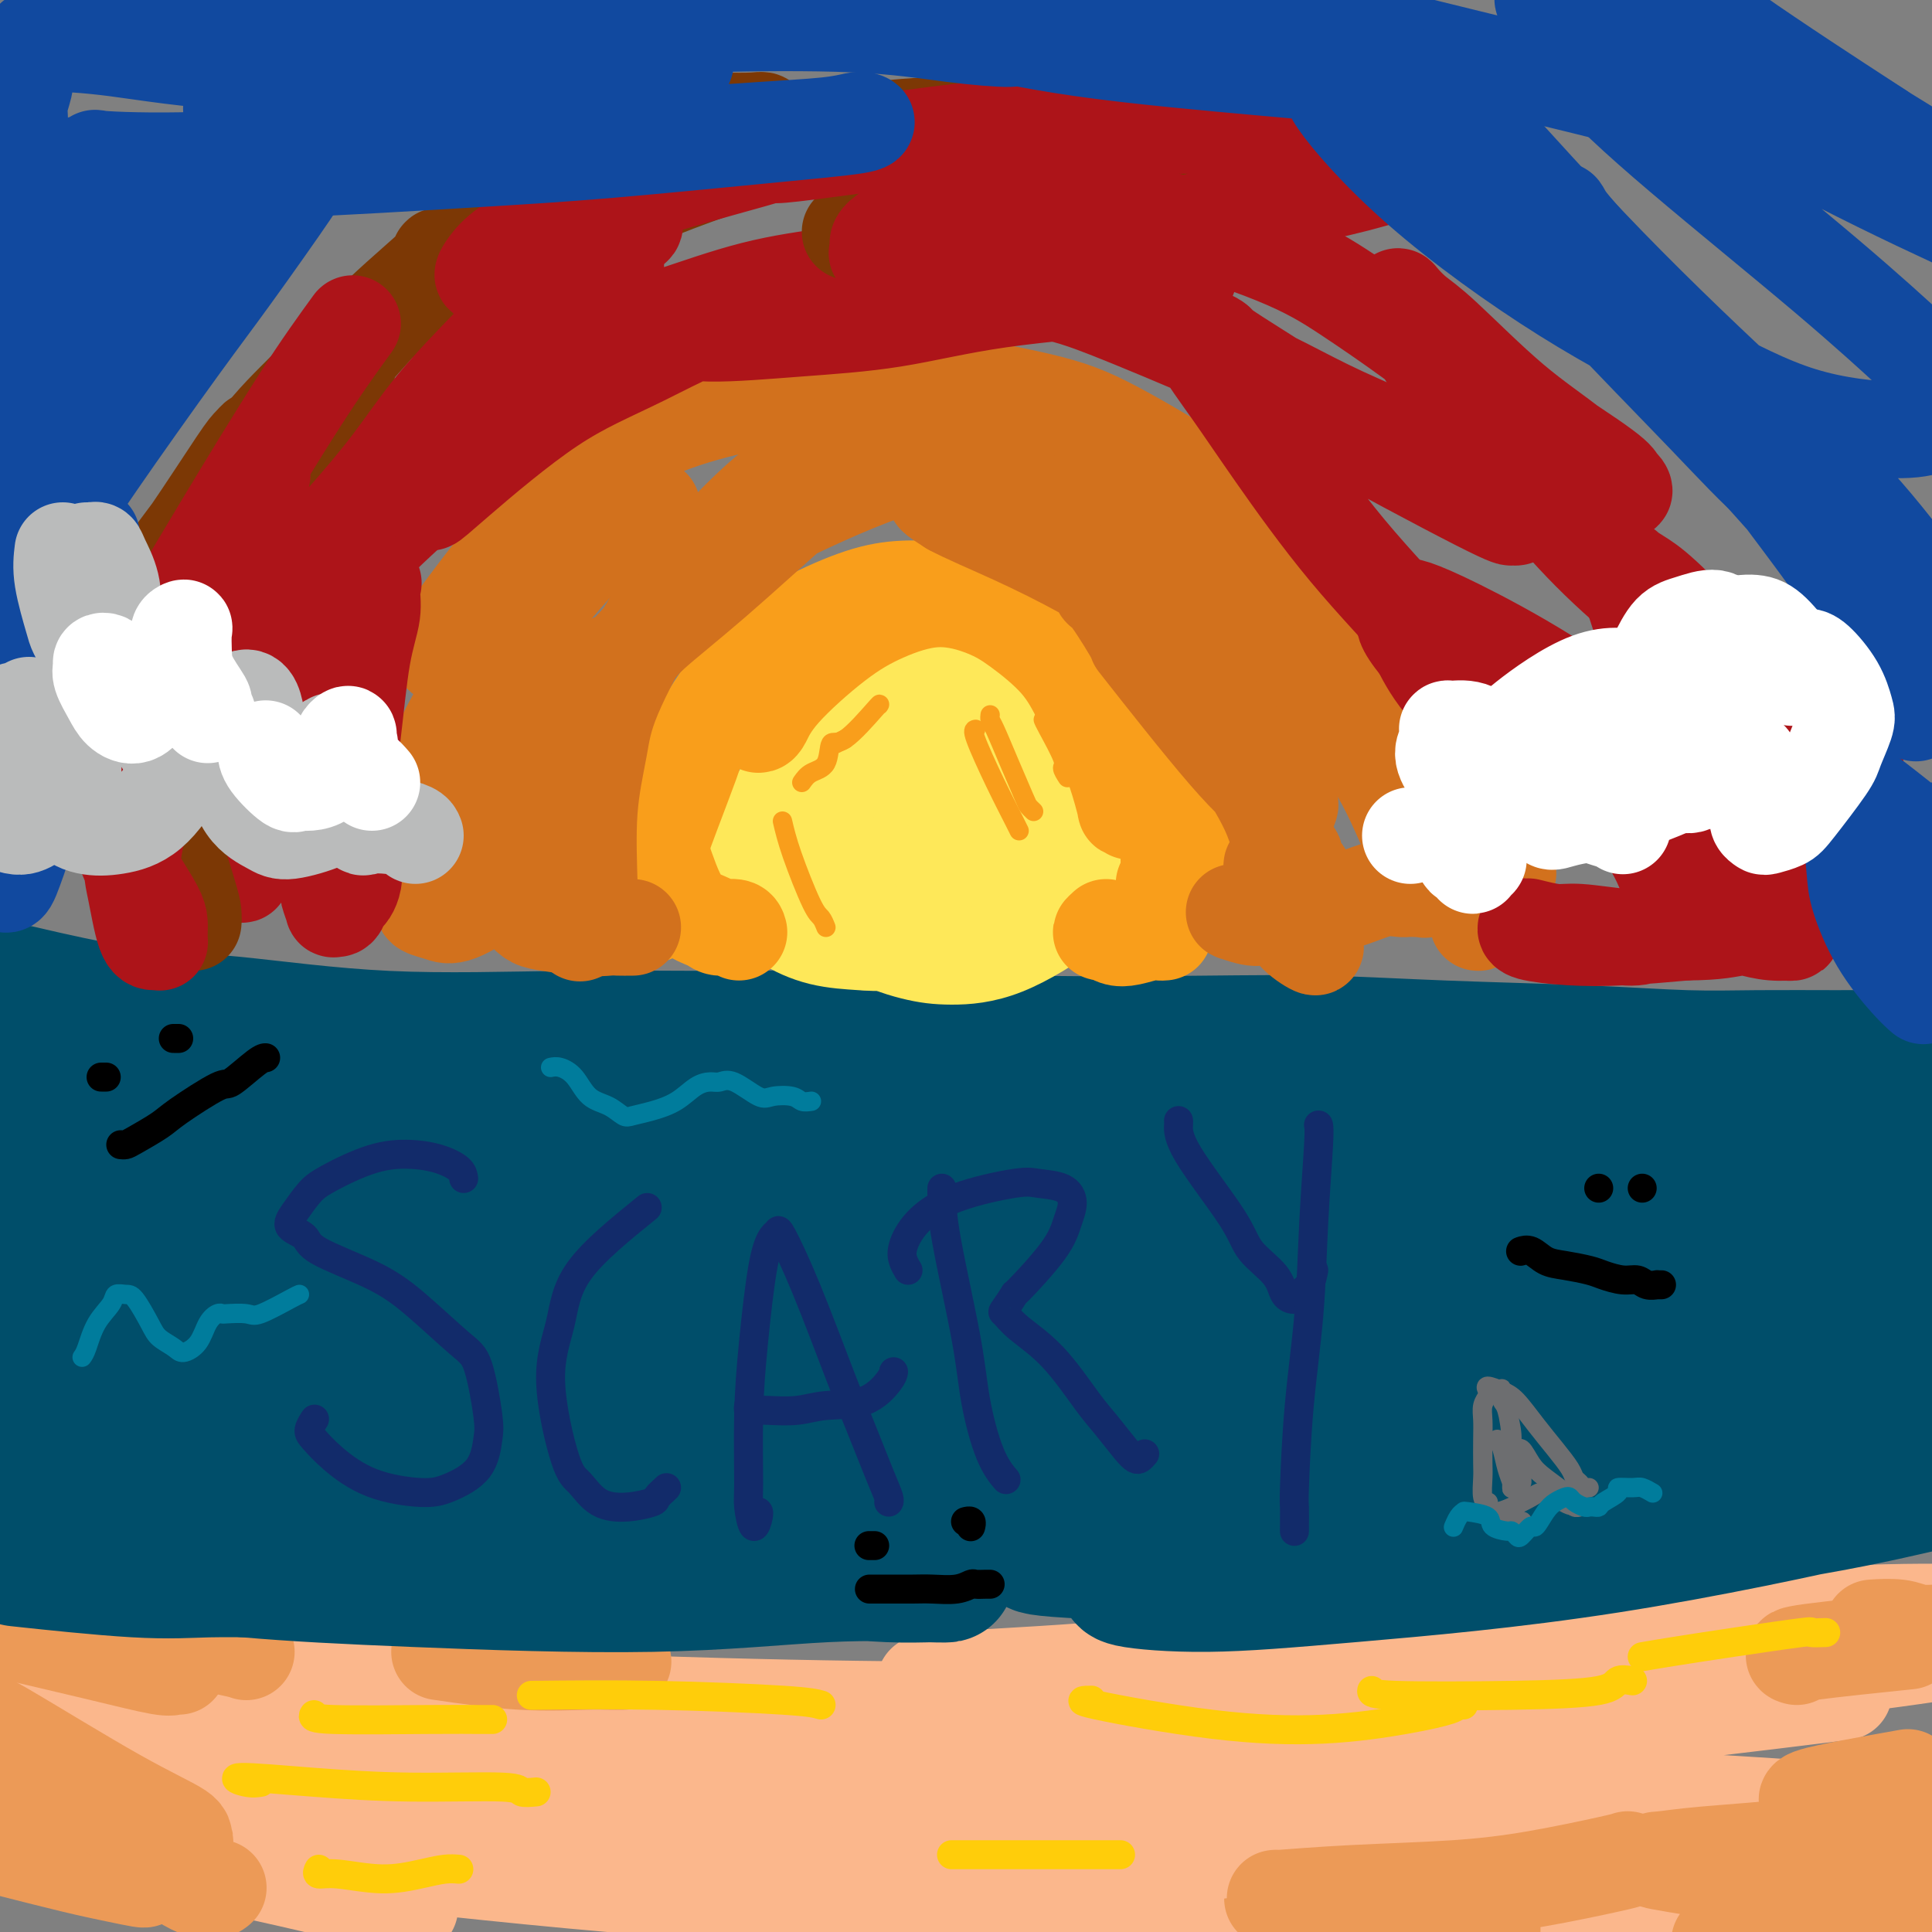 <svg viewBox='0 0 400 400' version='1.1' xmlns='http://www.w3.org/2000/svg' xmlns:xlink='http://www.w3.org/1999/xlink'><rect x="0" y="0" width="400" height="400" fill="#808080" stroke="none"/><g fill='none' stroke='rgb(251,183,140)' stroke-width='20' stroke-linecap='round' stroke-linejoin='round'><path d='M-1,354c0.000,0.000 -2.000,-1.000 -2,-1'/><path d='M18,353c-3.128,-0.517 -6.256,-1.034 0,0c6.256,1.034 21.897,3.619 35,5c13.103,1.381 23.670,1.557 37,2c13.330,0.443 29.424,1.152 43,1c13.576,-0.152 24.633,-1.165 31,-2c6.367,-0.835 8.045,-1.492 11,-2c2.955,-0.508 7.188,-0.868 9,-1c1.812,-0.132 1.203,-0.035 1,0c-0.203,0.035 0.001,0.010 -4,0c-4.001,-0.010 -12.205,-0.005 -24,0c-11.795,0.005 -27.180,0.009 -40,0c-12.820,-0.009 -23.076,-0.030 -37,-1c-13.924,-0.970 -31.516,-2.889 -43,-4c-11.484,-1.111 -16.861,-1.415 -22,-2c-5.139,-0.585 -10.040,-1.453 -13,-2c-2.960,-0.547 -3.980,-0.774 -5,-1'/><path d='M1,343c-3.166,-0.240 -6.333,-0.481 0,0c6.333,0.481 22.164,1.683 35,3c12.836,1.317 22.677,2.749 40,4c17.323,1.251 42.129,2.320 64,3c21.871,0.680 40.807,0.969 55,1c14.193,0.031 23.642,-0.198 31,0c7.358,0.198 12.623,0.822 17,1c4.377,0.178 7.866,-0.088 9,0c1.134,0.088 -0.085,0.532 1,1c1.085,0.468 4.476,0.960 -12,3c-16.476,2.040 -52.820,5.628 -66,7c-13.180,1.372 -3.197,0.528 -13,1c-9.803,0.472 -39.390,2.261 -58,3c-18.610,0.739 -26.241,0.430 -39,0c-12.759,-0.430 -30.645,-0.980 -43,-2c-12.355,-1.020 -19.177,-2.510 -26,-4'/><path d='M10,373c-2.730,-0.657 -5.461,-1.314 0,0c5.461,1.314 19.112,4.598 32,7c12.888,2.402 25.012,3.923 44,6c18.988,2.077 44.839,4.710 67,6c22.161,1.290 40.631,1.236 54,1c13.369,-0.236 21.637,-0.653 31,-1c9.363,-0.347 19.820,-0.623 25,-1c5.180,-0.377 5.081,-0.855 6,-1c0.919,-0.145 2.855,0.044 3,0c0.145,-0.044 -1.499,-0.319 -10,1c-8.501,1.319 -23.857,4.234 -38,6c-14.143,1.766 -27.071,2.383 -40,3'/><path d='M178,396c-3.997,0.282 -7.994,0.565 0,0c7.994,-0.565 27.980,-1.976 48,-3c20.020,-1.024 40.075,-1.661 59,-3c18.925,-1.339 36.719,-3.379 50,-5c13.281,-1.621 22.048,-2.822 31,-4c8.952,-1.178 18.089,-2.331 23,-3c4.911,-0.669 5.596,-0.853 4,-1c-1.596,-0.147 -5.472,-0.257 -13,0c-7.528,0.257 -18.709,0.882 -39,1c-20.291,0.118 -49.693,-0.272 -74,0c-24.307,0.272 -43.517,1.205 -61,2c-17.483,0.795 -33.237,1.453 -49,2c-15.763,0.547 -31.534,0.982 -44,1c-12.466,0.018 -21.626,-0.381 -26,-1c-4.374,-0.619 -3.961,-1.457 -5,-2c-1.039,-0.543 -3.530,-0.792 3,-2c6.530,-1.208 22.080,-3.377 37,-5c14.920,-1.623 29.211,-2.701 44,-4c14.789,-1.299 30.076,-2.818 51,-5c20.924,-2.182 47.485,-5.028 72,-8c24.515,-2.972 46.985,-6.069 63,-8c16.015,-1.931 25.576,-2.694 36,-4c10.424,-1.306 21.712,-3.153 33,-5'/><path d='M355,346c3.985,-0.196 7.970,-0.392 0,0c-7.970,0.392 -27.896,1.370 -51,2c-23.104,0.630 -49.387,0.910 -67,1c-17.613,0.090 -26.556,-0.011 -32,0c-5.444,0.011 -7.388,0.134 -10,0c-2.612,-0.134 -5.893,-0.527 -1,-1c4.893,-0.473 17.960,-1.027 31,-2c13.040,-0.973 26.052,-2.364 45,-4c18.948,-1.636 43.832,-3.517 65,-5c21.168,-1.483 38.619,-2.566 51,-3c12.381,-0.434 19.690,-0.217 27,0'/><path d='M376,351c5.010,-0.619 10.020,-1.239 0,0c-10.020,1.239 -35.071,4.336 -53,6c-17.929,1.664 -28.737,1.896 -42,3c-13.263,1.104 -28.980,3.080 -36,4c-7.020,0.920 -5.344,0.784 -6,1c-0.656,0.216 -3.646,0.782 -1,2c2.646,1.218 10.928,3.086 26,4c15.072,0.914 36.935,0.874 52,1c15.065,0.126 23.333,0.417 34,1c10.667,0.583 23.732,1.458 31,2c7.268,0.542 8.737,0.750 10,1c1.263,0.250 2.319,0.542 1,1c-1.319,0.458 -5.012,1.083 -16,2c-10.988,0.917 -29.272,2.125 -44,3c-14.728,0.875 -25.899,1.418 -46,1c-20.101,-0.418 -49.133,-1.797 -66,-2c-16.867,-0.203 -21.571,0.769 -24,1c-2.429,0.231 -2.585,-0.280 1,1c3.585,1.280 10.910,4.351 23,6c12.090,1.649 28.945,1.876 46,2c17.055,0.124 34.310,0.146 47,0c12.690,-0.146 20.815,-0.459 27,0c6.185,0.459 10.431,1.691 13,2c2.569,0.309 3.460,-0.303 1,0c-2.460,0.303 -8.272,1.522 -21,2c-12.728,0.478 -32.372,0.215 -56,0c-23.628,-0.215 -51.240,-0.384 -70,-1c-18.760,-0.616 -28.668,-1.681 -34,-2c-5.332,-0.319 -6.089,0.106 -5,1c1.089,0.894 4.026,2.255 11,4c6.974,1.745 17.987,3.872 29,6'/><path d='M81,394c3.350,0.813 6.701,1.626 0,0c-6.701,-1.626 -23.453,-5.691 -35,-8c-11.547,-2.309 -17.890,-2.863 -24,-4c-6.110,-1.137 -11.989,-2.858 -15,-4c-3.011,-1.142 -3.154,-1.704 -5,-2c-1.846,-0.296 -5.394,-0.325 1,0c6.394,0.325 22.729,1.004 36,2c13.271,0.996 23.478,2.308 38,3c14.522,0.692 33.358,0.763 46,1c12.642,0.237 19.090,0.641 25,1c5.910,0.359 11.284,0.674 14,1c2.716,0.326 2.776,0.665 3,1c0.224,0.335 0.612,0.668 1,1'/></g>
<g fill='none' stroke='rgb(236,154,87)' stroke-width='20' stroke-linecap='round' stroke-linejoin='round'><path d='M3,383c-1.124,-0.287 -2.249,-0.574 0,0c2.249,0.574 7.871,2.010 12,3c4.129,0.990 6.766,1.536 9,2c2.234,0.464 4.067,0.847 5,1c0.933,0.153 0.967,0.077 1,0'/><path d='M-1,364c0.136,-0.299 0.273,-0.597 1,0c0.727,0.597 2.045,2.090 6,5c3.955,2.910 10.548,7.239 15,10c4.452,2.761 6.762,3.955 10,6c3.238,2.045 7.404,4.940 10,6c2.596,1.060 3.622,0.285 4,0c0.378,-0.285 0.108,-0.082 0,0c-0.108,0.082 -0.054,0.041 0,0'/><path d='M15,372c-0.017,-0.309 -0.034,-0.618 -1,-1c-0.966,-0.382 -2.880,-0.837 -3,-1c-0.120,-0.163 1.555,-0.033 4,1c2.445,1.033 5.660,2.970 10,5c4.340,2.030 9.805,4.152 12,5c2.195,0.848 1.121,0.423 1,0c-0.121,-0.423 0.710,-0.845 -1,-2c-1.710,-1.155 -5.960,-3.042 -13,-7c-7.040,-3.958 -16.868,-9.988 -22,-13c-5.132,-3.012 -5.566,-3.006 -6,-3'/><path d='M3,338c-1.553,-0.362 -3.107,-0.724 0,0c3.107,0.724 10.874,2.534 17,4c6.126,1.466 10.611,2.587 13,3c2.389,0.413 2.683,0.118 3,0c0.317,-0.118 0.659,-0.059 1,0'/><path d='M28,337c7.583,1.583 15.167,3.167 19,4c3.833,0.833 3.917,0.917 4,1'/><path d='M91,342c5.845,0.845 11.690,1.690 17,2c5.310,0.310 10.083,0.083 13,0c2.917,-0.083 3.976,-0.024 5,0c1.024,0.024 2.012,0.012 3,0'/><path d='M393,337c-1.450,-0.008 -2.900,-0.016 -4,0c-1.100,0.016 -1.852,0.056 -1,0c0.852,-0.056 3.306,-0.207 5,0c1.694,0.207 2.627,0.774 4,1c1.373,0.226 3.187,0.113 5,0'/><path d='M393,340c1.933,-0.200 3.867,-0.400 0,0c-3.867,0.400 -13.533,1.400 -18,2c-4.467,0.600 -3.733,0.800 -3,1'/><path d='M395,368c-3.646,0.651 -7.292,1.302 -11,2c-3.708,0.698 -7.480,1.443 -9,2c-1.520,0.557 -0.790,0.926 0,1c0.790,0.074 1.640,-0.149 3,0c1.360,0.149 3.231,0.669 6,1c2.769,0.331 6.438,0.474 9,1c2.562,0.526 4.018,1.436 5,2c0.982,0.564 1.491,0.782 2,1'/><path d='M395,379c1.664,-0.287 3.328,-0.574 0,0c-3.328,0.574 -11.647,2.010 -20,3c-8.353,0.990 -16.739,1.533 -22,2c-5.261,0.467 -7.396,0.857 -9,1c-1.604,0.143 -2.677,0.038 3,1c5.677,0.962 18.105,2.990 26,4c7.895,1.010 11.256,1.003 15,1c3.744,-0.003 7.872,-0.001 12,0'/><path d='M380,399c2.000,-0.250 4.000,-0.500 0,0c-4.000,0.500 -14.000,1.750 -24,3'/><path d='M306,399c2.556,0.444 5.111,0.889 0,0c-5.111,-0.889 -17.889,-3.111 -24,-4c-6.111,-0.889 -5.556,-0.444 -5,0'/><path d='M264,393c0.200,-0.025 0.400,-0.050 0,0c-0.400,0.050 -1.400,0.175 1,0c2.400,-0.175 8.201,-0.649 15,-1c6.799,-0.351 14.596,-0.579 21,-1c6.404,-0.421 11.417,-1.037 17,-2c5.583,-0.963 11.738,-2.275 15,-3c3.262,-0.725 3.631,-0.862 4,-1'/></g>
<g fill='none' stroke='rgb(255,205,10)' stroke-width='6' stroke-linecap='round' stroke-linejoin='round'><path d='M54,369c-0.823,0.135 -1.645,0.270 -3,0c-1.355,-0.270 -3.241,-0.944 -1,-1c2.241,-0.056 8.609,0.507 15,1c6.391,0.493 12.806,0.916 20,1c7.194,0.084 15.168,-0.170 19,0c3.832,0.170 3.524,0.763 4,1c0.476,0.237 1.738,0.119 3,0'/><path d='M66,387c-0.235,0.459 -0.471,0.918 0,1c0.471,0.082 1.648,-0.213 4,0c2.352,0.213 5.878,0.933 9,1c3.122,0.067 5.841,-0.521 8,-1c2.159,-0.479 3.760,-0.851 5,-1c1.240,-0.149 2.120,-0.074 3,0'/><path d='M65,355c-0.292,0.423 -0.583,0.845 4,1c4.583,0.155 14.042,0.042 20,0c5.958,-0.042 8.417,-0.012 10,0c1.583,0.012 2.292,0.006 3,0'/><path d='M110,351c8.267,-0.089 16.533,-0.178 26,0c9.467,0.178 20.133,0.622 26,1c5.867,0.378 6.933,0.689 8,1'/><path d='M197,384c6.899,0.000 13.798,0.000 19,0c5.202,0.000 8.708,0.000 11,0c2.292,-0.000 3.369,-0.000 4,0c0.631,0.000 0.815,0.000 1,0'/><path d='M226,352c-1.717,0.012 -3.434,0.025 1,1c4.434,0.975 15.019,2.913 24,4c8.981,1.087 16.357,1.325 23,1c6.643,-0.325 12.554,-1.211 17,-2c4.446,-0.789 7.428,-1.482 9,-2c1.572,-0.518 1.735,-0.862 2,-1c0.265,-0.138 0.633,-0.069 1,0'/><path d='M284,350c-0.086,0.408 -0.172,0.817 5,1c5.172,0.183 15.603,0.142 24,0c8.397,-0.142 14.761,-0.384 18,-1c3.239,-0.616 3.354,-1.604 4,-2c0.646,-0.396 1.823,-0.198 3,0'/><path d='M340,343c1.477,-0.257 2.954,-0.514 6,-1c3.046,-0.486 7.662,-1.203 13,-2c5.338,-0.797 11.399,-1.676 14,-2c2.601,-0.324 1.743,-0.093 2,0c0.257,0.093 1.628,0.046 3,0'/></g>
<g fill='none' stroke='rgb(0,78,106)' stroke-width='28' stroke-linecap='round' stroke-linejoin='round'><path d='M6,242c-0.008,0.425 -0.015,0.850 0,1c0.015,0.150 0.054,0.026 0,0c-0.054,-0.026 -0.199,0.045 1,0c1.199,-0.045 3.741,-0.207 6,0c2.259,0.207 4.233,0.784 7,1c2.767,0.216 6.327,0.072 9,0c2.673,-0.072 4.459,-0.072 8,0c3.541,0.072 8.839,0.216 13,0c4.161,-0.216 7.187,-0.793 10,-1c2.813,-0.207 5.412,-0.044 10,0c4.588,0.044 11.163,-0.033 16,0c4.837,0.033 7.936,0.174 11,0c3.064,-0.174 6.092,-0.664 11,-1c4.908,-0.336 11.694,-0.516 16,-1c4.306,-0.484 6.131,-1.270 11,-2c4.869,-0.730 12.783,-1.405 18,-2c5.217,-0.595 7.736,-1.110 12,-2c4.264,-0.890 10.272,-2.156 15,-3c4.728,-0.844 8.175,-1.266 13,-2c4.825,-0.734 11.026,-1.780 18,-3c6.974,-1.220 14.719,-2.616 21,-3c6.281,-0.384 11.099,0.242 16,0c4.901,-0.242 9.886,-1.352 16,-2c6.114,-0.648 13.356,-0.836 19,-1c5.644,-0.164 9.688,-0.306 15,0c5.312,0.306 11.892,1.058 19,2c7.108,0.942 14.744,2.073 20,3c5.256,0.927 8.130,1.651 12,2c3.870,0.349 8.734,0.325 14,1c5.266,0.675 10.933,2.050 16,3c5.067,0.950 9.533,1.475 14,2'/><path d='M393,234c19.500,2.333 13.250,1.667 7,1'/><path d='M394,241c2.625,-0.060 5.250,-0.119 0,0c-5.250,0.119 -18.376,0.418 -28,1c-9.624,0.582 -15.745,1.448 -22,2c-6.255,0.552 -12.645,0.792 -23,1c-10.355,0.208 -24.677,0.385 -35,1c-10.323,0.615 -16.648,1.667 -27,2c-10.352,0.333 -24.733,-0.053 -35,0c-10.267,0.053 -16.421,0.545 -26,1c-9.579,0.455 -22.585,0.872 -32,1c-9.415,0.128 -15.241,-0.032 -24,0c-8.759,0.032 -20.450,0.256 -31,0c-10.550,-0.256 -19.958,-0.994 -27,-1c-7.042,-0.006 -11.719,0.719 -16,1c-4.281,0.281 -8.165,0.117 -14,0c-5.835,-0.117 -13.622,-0.189 -21,0c-7.378,0.189 -14.349,0.638 -18,1c-3.651,0.362 -3.983,0.636 -6,1c-2.017,0.364 -5.719,0.818 -8,1c-2.281,0.182 -3.140,0.091 -4,0'/><path d='M6,254c-2.038,-0.111 -4.076,-0.222 0,0c4.076,0.222 14.267,0.778 23,1c8.733,0.222 16.008,0.109 26,0c9.992,-0.109 22.700,-0.214 37,-1c14.300,-0.786 30.191,-2.252 42,-3c11.809,-0.748 19.536,-0.779 31,-1c11.464,-0.221 26.666,-0.634 37,-1c10.334,-0.366 15.801,-0.686 23,-1c7.199,-0.314 16.129,-0.622 22,-1c5.871,-0.378 8.684,-0.826 12,-1c3.316,-0.174 7.135,-0.074 9,0c1.865,0.074 1.775,0.121 3,0c1.225,-0.121 3.765,-0.409 -3,1c-6.765,1.409 -22.834,4.516 -30,6c-7.166,1.484 -5.429,1.343 -9,2c-3.571,0.657 -12.451,2.110 -32,3c-19.549,0.890 -49.768,1.216 -71,0c-21.232,-1.216 -33.476,-3.975 -44,-6c-10.524,-2.025 -19.326,-3.316 -31,-6c-11.674,-2.684 -26.220,-6.761 -35,-9c-8.780,-2.239 -11.794,-2.640 -14,-3c-2.206,-0.360 -3.603,-0.680 -5,-1'/><path d='M6,233c-3.026,-0.303 -6.051,-0.606 0,0c6.051,0.606 21.179,2.120 32,3c10.821,0.880 17.334,1.125 29,1c11.666,-0.125 28.486,-0.619 40,-1c11.514,-0.381 17.721,-0.649 28,-1c10.279,-0.351 24.630,-0.783 35,-1c10.370,-0.217 16.758,-0.217 25,0c8.242,0.217 18.338,0.653 25,1c6.662,0.347 9.890,0.607 12,1c2.110,0.393 3.101,0.921 5,1c1.899,0.079 4.708,-0.289 1,0c-3.708,0.289 -13.931,1.235 -23,2c-9.069,0.765 -16.985,1.351 -30,2c-13.015,0.649 -31.128,1.363 -48,1c-16.872,-0.363 -32.501,-1.803 -44,-3c-11.499,-1.197 -18.867,-2.153 -26,-4c-7.133,-1.847 -14.032,-4.586 -21,-7c-6.968,-2.414 -14.005,-4.504 -18,-6c-3.995,-1.496 -4.948,-2.397 -6,-3c-1.052,-0.603 -2.202,-0.908 -3,-1c-0.798,-0.092 -1.244,0.028 0,0c1.244,-0.028 4.179,-0.204 9,0c4.821,0.204 11.530,0.787 21,1c9.470,0.213 21.702,0.057 37,0c15.298,-0.057 33.662,-0.015 47,0c13.338,0.015 21.649,0.004 34,0c12.351,-0.004 28.740,-0.000 40,0c11.260,0.000 17.390,-0.003 23,0c5.610,0.003 10.700,0.011 14,0c3.300,-0.011 4.812,-0.041 6,0c1.188,0.041 2.054,0.155 -1,1c-3.054,0.845 -10.027,2.423 -17,4'/><path d='M232,224c-10.157,1.704 -26.551,3.465 -39,5c-12.449,1.535 -20.954,2.844 -35,3c-14.046,0.156 -33.632,-0.841 -48,-2c-14.368,-1.159 -23.516,-2.482 -32,-4c-8.484,-1.518 -16.304,-3.233 -27,-6c-10.696,-2.767 -24.269,-6.587 -33,-9c-8.731,-2.413 -12.620,-3.419 -15,-4c-2.380,-0.581 -3.251,-0.737 -4,-1c-0.749,-0.263 -1.374,-0.631 -2,-1'/><path d='M6,206c-1.792,-0.417 -3.583,-0.833 0,0c3.583,0.833 12.542,2.917 20,4c7.458,1.083 13.415,1.165 22,2c8.585,0.835 19.799,2.424 32,3c12.201,0.576 25.389,0.141 37,0c11.611,-0.141 21.644,0.014 31,0c9.356,-0.014 18.036,-0.197 29,0c10.964,0.197 24.211,0.773 37,1c12.789,0.227 25.118,0.103 35,0c9.882,-0.103 17.317,-0.185 25,0c7.683,0.185 15.615,0.638 25,1c9.385,0.362 20.224,0.633 29,1c8.776,0.367 15.488,0.831 21,1c5.512,0.169 9.825,0.042 15,0c5.175,-0.042 11.212,-0.001 16,0c4.788,0.001 8.328,-0.038 11,0c2.672,0.038 4.478,0.154 7,0c2.522,-0.154 5.761,-0.577 9,-1'/><path d='M372,236c3.142,-0.826 6.283,-1.653 0,0c-6.283,1.653 -21.991,5.784 -35,9c-13.009,3.216 -23.319,5.516 -41,8c-17.681,2.484 -42.733,5.153 -61,6c-18.267,0.847 -29.749,-0.128 -47,0c-17.251,0.128 -40.271,1.357 -54,2c-13.729,0.643 -18.168,0.698 -22,1c-3.832,0.302 -7.055,0.850 -9,1c-1.945,0.150 -2.610,-0.098 -3,0c-0.390,0.098 -0.506,0.542 4,2c4.506,1.458 13.635,3.930 25,6c11.365,2.070 24.966,3.737 40,5c15.034,1.263 31.500,2.123 41,3c9.500,0.877 12.034,1.772 14,2c1.966,0.228 3.364,-0.209 4,0c0.636,0.209 0.512,1.065 -7,2c-7.512,0.935 -22.410,1.950 -34,3c-11.590,1.050 -19.873,2.136 -37,2c-17.127,-0.136 -43.098,-1.493 -63,-3c-19.902,-1.507 -33.734,-3.163 -45,-4c-11.266,-0.837 -19.966,-0.855 -25,-1c-5.034,-0.145 -6.403,-0.416 -6,0c0.403,0.416 2.576,1.519 7,3c4.424,1.481 11.097,3.339 22,5c10.903,1.661 26.034,3.124 38,4c11.966,0.876 20.765,1.166 28,2c7.235,0.834 12.906,2.213 16,3c3.094,0.787 3.611,0.982 2,1c-1.611,0.018 -5.349,-0.139 -11,0c-5.651,0.139 -13.214,0.576 -26,1c-12.786,0.424 -30.796,0.835 -45,1c-14.204,0.165 -24.602,0.082 -35,0'/><path d='M7,300c-21.833,0.500 -18.917,0.250 -16,0'/><path d='M12,304c-1.906,-0.210 -3.812,-0.420 0,0c3.812,0.420 13.343,1.471 24,2c10.657,0.529 22.442,0.537 31,1c8.558,0.463 13.891,1.382 18,2c4.109,0.618 6.994,0.936 9,1c2.006,0.064 3.132,-0.126 1,0c-2.132,0.126 -7.523,0.569 -12,1c-4.477,0.431 -8.039,0.849 -24,1c-15.961,0.151 -44.322,0.033 -55,0c-10.678,-0.033 -3.675,0.017 3,0c6.675,-0.017 13.021,-0.103 19,0c5.979,0.103 11.589,0.395 20,1c8.411,0.605 19.621,1.522 27,2c7.379,0.478 10.925,0.518 16,1c5.075,0.482 11.678,1.405 15,2c3.322,0.595 3.361,0.862 4,1c0.639,0.138 1.877,0.149 2,0c0.123,-0.149 -0.870,-0.457 -3,-1c-2.130,-0.543 -5.396,-1.322 -11,-2c-5.604,-0.678 -13.547,-1.254 -19,-2c-5.453,-0.746 -8.417,-1.661 -9,-2c-0.583,-0.339 1.216,-0.101 1,0c-0.216,0.101 -2.448,0.063 10,0c12.448,-0.063 39.574,-0.153 57,0c17.426,0.153 25.151,0.550 35,0c9.849,-0.550 21.821,-2.045 37,-3c15.179,-0.955 33.563,-1.369 46,-2c12.437,-0.631 18.925,-1.477 24,-2c5.075,-0.523 8.736,-0.721 10,-1c1.264,-0.279 0.132,-0.640 -1,-1'/><path d='M287,303c15.662,-1.543 -3.181,-0.901 -15,0c-11.819,0.901 -16.612,2.060 -29,3c-12.388,0.940 -32.370,1.660 -47,2c-14.630,0.340 -23.908,0.298 -32,0c-8.092,-0.298 -14.999,-0.853 -19,-1c-4.001,-0.147 -5.097,0.114 -2,0c3.097,-0.114 10.386,-0.602 19,-1c8.614,-0.398 18.552,-0.706 36,-2c17.448,-1.294 42.404,-3.573 62,-6c19.596,-2.427 33.830,-5.001 52,-8c18.170,-2.999 40.277,-6.423 55,-9c14.723,-2.577 22.064,-4.308 27,-5c4.936,-0.692 7.468,-0.346 10,0'/><path d='M379,282c4.439,-0.851 8.879,-1.701 0,0c-8.879,1.701 -31.076,5.955 -48,8c-16.924,2.045 -28.575,1.881 -46,1c-17.425,-0.881 -40.625,-2.479 -55,-4c-14.375,-1.521 -19.926,-2.966 -23,-4c-3.074,-1.034 -3.670,-1.659 -3,-2c0.670,-0.341 2.608,-0.398 13,0c10.392,0.398 29.239,1.251 45,2c15.761,0.749 28.436,1.394 42,2c13.564,0.606 28.018,1.173 46,2c17.982,0.827 39.491,1.913 61,3'/><path d='M374,287c6.107,0.649 12.214,1.299 0,0c-12.214,-1.299 -42.751,-4.545 -69,-8c-26.249,-3.455 -48.212,-7.119 -59,-9c-10.788,-1.881 -10.402,-1.981 -9,-2c1.402,-0.019 3.820,0.042 9,0c5.180,-0.042 13.120,-0.186 28,0c14.880,0.186 36.698,0.704 54,0c17.302,-0.704 30.086,-2.630 44,-4c13.914,-1.370 28.957,-2.185 44,-3'/><path d='M394,262c3.625,-0.081 7.250,-0.161 0,0c-7.250,0.161 -25.374,0.565 -42,1c-16.626,0.435 -31.752,0.901 -49,0c-17.248,-0.901 -36.617,-3.169 -45,-4c-8.383,-0.831 -5.781,-0.224 -4,0c1.781,0.224 2.743,0.066 12,0c9.257,-0.066 26.811,-0.038 42,0c15.189,0.038 28.012,0.087 41,0c12.988,-0.087 26.139,-0.311 39,0c12.861,0.311 25.430,1.155 38,2'/><path d='M393,273c3.477,-0.369 6.953,-0.739 0,0c-6.953,0.739 -24.337,2.586 -46,4c-21.663,1.414 -47.607,2.395 -65,3c-17.393,0.605 -26.237,0.835 -31,1c-4.763,0.165 -5.444,0.265 -2,1c3.444,0.735 11.015,2.105 19,3c7.985,0.895 16.386,1.314 30,1c13.614,-0.314 32.443,-1.363 49,-2c16.557,-0.637 30.842,-0.864 39,-1c8.158,-0.136 10.188,-0.182 12,0c1.812,0.182 3.406,0.591 5,1'/><path d='M379,292c3.660,-0.542 7.320,-1.085 0,0c-7.320,1.085 -25.621,3.796 -40,6c-14.379,2.204 -24.837,3.899 -42,5c-17.163,1.101 -41.030,1.607 -53,2c-11.970,0.393 -12.042,0.672 -13,1c-0.958,0.328 -2.803,0.705 -1,1c1.803,0.295 7.254,0.507 18,0c10.746,-0.507 26.788,-1.734 40,-3c13.212,-1.266 23.596,-2.572 39,-4c15.404,-1.428 35.830,-2.980 49,-4c13.170,-1.020 19.085,-1.510 25,-2'/><path d='M381,298c2.123,-0.354 4.245,-0.709 0,0c-4.245,0.709 -14.859,2.481 -31,5c-16.141,2.519 -37.809,5.786 -55,8c-17.191,2.214 -29.906,3.377 -49,4c-19.094,0.623 -44.568,0.707 -61,0c-16.432,-0.707 -23.822,-2.203 -33,-3c-9.178,-0.797 -20.142,-0.893 -26,-1c-5.858,-0.107 -6.608,-0.226 -9,0c-2.392,0.226 -6.424,0.795 -9,1c-2.576,0.205 -3.694,0.045 -3,1c0.694,0.955 3.200,3.027 8,5c4.800,1.973 11.893,3.849 22,5c10.107,1.151 23.229,1.577 32,2c8.771,0.423 13.190,0.843 17,1c3.810,0.157 7.012,0.050 9,0c1.988,-0.050 2.761,-0.044 3,0c0.239,0.044 -0.056,0.126 -4,0c-3.944,-0.126 -11.535,-0.460 -21,0c-9.465,0.460 -20.803,1.714 -36,2c-15.197,0.286 -34.252,-0.396 -49,-1c-14.748,-0.604 -25.190,-1.131 -35,-2c-9.810,-0.869 -18.987,-2.080 -27,-3c-8.013,-0.920 -14.861,-1.549 -20,-2c-5.139,-0.451 -8.570,-0.726 -12,-1'/><path d='M6,323c-2.120,-0.227 -4.239,-0.454 0,0c4.239,0.454 14.837,1.589 22,2c7.163,0.411 10.891,0.098 15,0c4.109,-0.098 8.599,0.017 11,0c2.401,-0.017 2.712,-0.168 4,0c1.288,0.168 3.551,0.653 -1,0c-4.551,-0.653 -15.918,-2.445 -20,-3c-4.082,-0.555 -0.881,0.127 -7,-1c-6.119,-1.127 -21.560,-4.064 -37,-7'/><path d='M19,307c-1.930,0.180 -3.859,0.360 0,0c3.859,-0.360 13.507,-1.258 25,-3c11.493,-1.742 24.830,-4.326 35,-6c10.170,-1.674 17.172,-2.436 21,-3c3.828,-0.564 4.482,-0.930 6,-1c1.518,-0.070 3.901,0.155 2,0c-1.901,-0.155 -8.087,-0.691 -15,-1c-6.913,-0.309 -14.554,-0.391 -29,-2c-14.446,-1.609 -35.699,-4.745 -48,-7c-12.301,-2.255 -15.651,-3.627 -19,-5'/><path d='M1,278c-1.708,0.211 -3.416,0.423 0,0c3.416,-0.423 11.957,-1.480 22,-2c10.043,-0.520 21.589,-0.504 30,-1c8.411,-0.496 13.687,-1.503 20,-2c6.313,-0.497 13.664,-0.482 18,-1c4.336,-0.518 5.656,-1.567 7,-2c1.344,-0.433 2.713,-0.249 -1,-2c-3.713,-1.751 -12.508,-5.436 -21,-8c-8.492,-2.564 -16.680,-4.006 -22,-5c-5.320,-0.994 -7.770,-1.539 -8,-2c-0.230,-0.461 1.761,-0.837 12,0c10.239,0.837 28.727,2.887 43,4c14.273,1.113 24.332,1.290 35,2c10.668,0.710 21.945,1.954 35,3c13.055,1.046 27.887,1.895 39,3c11.113,1.105 18.508,2.465 23,3c4.492,0.535 6.082,0.246 7,0c0.918,-0.246 1.166,-0.449 -1,0c-2.166,0.449 -6.745,1.549 -17,3c-10.255,1.451 -26.186,3.252 -38,5c-11.814,1.748 -19.510,3.443 -27,6c-7.490,2.557 -14.774,5.976 -19,8c-4.226,2.024 -5.393,2.654 -7,4c-1.607,1.346 -3.652,3.406 -5,4c-1.348,0.594 -1.999,-0.280 0,1c1.999,1.280 6.647,4.715 12,7c5.353,2.285 11.409,3.422 19,4c7.591,0.578 16.716,0.597 27,0c10.284,-0.597 21.726,-1.809 32,-3c10.274,-1.191 19.382,-2.359 29,-4c9.618,-1.641 19.748,-3.755 31,-6c11.252,-2.245 23.626,-4.623 36,-7'/><path d='M312,290c18.089,-3.469 15.311,-3.643 17,-4c1.689,-0.357 7.846,-0.897 11,-1c3.154,-0.103 3.306,0.233 4,0c0.694,-0.233 1.930,-1.033 0,0c-1.930,1.033 -7.024,3.899 -16,7c-8.976,3.101 -21.833,6.438 -33,9c-11.167,2.562 -20.645,4.351 -32,6c-11.355,1.649 -24.586,3.159 -31,4c-6.414,0.841 -6.009,1.015 -4,1c2.009,-0.015 5.624,-0.218 11,0c5.376,0.218 12.515,0.857 25,0c12.485,-0.857 30.316,-3.209 44,-5c13.684,-1.791 23.223,-3.021 36,-4c12.777,-0.979 28.794,-1.708 40,-2c11.206,-0.292 17.603,-0.146 24,0'/><path d='M395,308c2.296,-0.525 4.593,-1.051 0,0c-4.593,1.051 -16.075,3.678 -32,6c-15.925,2.322 -36.292,4.337 -57,6c-20.708,1.663 -41.757,2.972 -53,4c-11.243,1.028 -12.682,1.774 -14,2c-1.318,0.226 -2.517,-0.068 -4,0c-1.483,0.068 -3.250,0.498 -1,1c2.250,0.502 8.518,1.078 16,1c7.482,-0.078 16.179,-0.808 30,-2c13.821,-1.192 32.766,-2.845 53,-6c20.234,-3.155 41.755,-7.811 51,-10c9.245,-2.189 6.213,-1.911 7,-2c0.787,-0.089 5.394,-0.544 10,-1'/><path d='M393,308c3.145,-0.659 6.289,-1.317 0,0c-6.289,1.317 -22.012,4.611 -36,7c-13.988,2.389 -26.240,3.873 -40,5c-13.760,1.127 -29.028,1.898 -47,2c-17.972,0.102 -38.649,-0.463 -48,-1c-9.351,-0.537 -7.378,-1.045 -7,-1c0.378,0.045 -0.840,0.643 7,0c7.840,-0.643 24.736,-2.526 38,-4c13.264,-1.474 22.896,-2.539 38,-4c15.104,-1.461 35.682,-3.316 54,-5c18.318,-1.684 34.377,-3.195 46,-4c11.623,-0.805 18.812,-0.902 26,-1'/></g>
<g fill='none' stroke='rgb(18,43,106)' stroke-width='6' stroke-linecap='round' stroke-linejoin='round'><path d='M96,244c-0.104,-0.650 -0.209,-1.300 -1,-2c-0.791,-0.700 -2.270,-1.451 -4,-2c-1.730,-0.549 -3.713,-0.895 -6,-1c-2.287,-0.105 -4.878,0.030 -8,1c-3.122,0.970 -6.773,2.773 -9,4c-2.227,1.227 -3.029,1.877 -4,3c-0.971,1.123 -2.110,2.718 -3,4c-0.890,1.282 -1.530,2.250 -1,3c0.530,0.750 2.232,1.283 3,2c0.768,0.717 0.604,1.620 3,3c2.396,1.380 7.353,3.237 11,5c3.647,1.763 5.983,3.431 9,6c3.017,2.569 6.715,6.038 9,8c2.285,1.962 3.158,2.417 4,5c0.842,2.583 1.655,7.296 2,10c0.345,2.704 0.223,3.401 0,5c-0.223,1.599 -0.548,4.102 -2,6c-1.452,1.898 -4.031,3.192 -6,4c-1.969,0.808 -3.327,1.129 -6,1c-2.673,-0.129 -6.660,-0.707 -10,-2c-3.340,-1.293 -6.033,-3.299 -8,-5c-1.967,-1.701 -3.208,-3.095 -4,-4c-0.792,-0.905 -1.136,-1.321 -1,-2c0.136,-0.679 0.753,-1.623 1,-2c0.247,-0.377 0.123,-0.189 0,0'/><path d='M134,250c-5.544,4.492 -11.088,8.983 -14,13c-2.912,4.017 -3.190,7.559 -4,11c-0.810,3.441 -2.150,6.779 -2,12c0.150,5.221 1.792,12.324 3,16c1.208,3.676 1.982,3.925 3,5c1.018,1.075 2.278,2.976 4,4c1.722,1.024 3.905,1.171 6,1c2.095,-0.171 4.103,-0.662 5,-1c0.897,-0.338 0.685,-0.525 1,-1c0.315,-0.475 1.158,-1.237 2,-2'/><path d='M157,313c0.083,0.091 0.165,0.183 0,1c-0.165,0.817 -0.578,2.360 -1,2c-0.422,-0.360 -0.853,-2.623 -1,-4c-0.147,-1.377 -0.008,-1.868 0,-5c0.008,-3.132 -0.113,-8.905 0,-14c0.113,-5.095 0.462,-9.512 1,-15c0.538,-5.488 1.267,-12.048 2,-16c0.733,-3.952 1.470,-5.297 2,-6c0.530,-0.703 0.854,-0.763 1,-1c0.146,-0.237 0.115,-0.651 1,1c0.885,1.651 2.686,5.367 5,11c2.314,5.633 5.142,13.184 7,18c1.858,4.816 2.747,6.898 4,10c1.253,3.102 2.872,7.223 4,10c1.128,2.777 1.766,4.208 2,5c0.234,0.792 0.063,0.944 0,1c-0.063,0.056 -0.018,0.016 0,0c0.018,-0.016 0.009,-0.008 0,0'/><path d='M155,291c-0.062,0.421 -0.124,0.841 0,1c0.124,0.159 0.433,0.056 1,0c0.567,-0.056 1.392,-0.067 3,0c1.608,0.067 4.000,0.211 6,0c2.000,-0.211 3.608,-0.778 6,-1c2.392,-0.222 5.567,-0.098 8,-1c2.433,-0.902 4.124,-2.829 5,-4c0.876,-1.171 0.938,-1.585 1,-2'/><path d='M195,246c-0.003,0.348 -0.007,0.697 0,2c0.007,1.303 0.023,3.562 1,9c0.977,5.438 2.914,14.057 4,20c1.086,5.943 1.322,9.212 2,13c0.678,3.788 1.798,8.097 3,11c1.202,2.903 2.486,4.401 3,5c0.514,0.599 0.257,0.300 0,0'/><path d='M188,263c-0.373,-0.623 -0.745,-1.246 -1,-2c-0.255,-0.754 -0.391,-1.638 0,-3c0.391,-1.362 1.309,-3.200 3,-5c1.691,-1.800 4.156,-3.560 8,-5c3.844,-1.440 9.066,-2.561 12,-3c2.934,-0.439 3.581,-0.198 5,0c1.419,0.198 3.612,0.352 5,1c1.388,0.648 1.971,1.789 2,3c0.029,1.211 -0.497,2.493 -1,4c-0.503,1.507 -0.984,3.239 -3,6c-2.016,2.761 -5.568,6.551 -7,8c-1.432,1.449 -0.746,0.557 -1,1c-0.254,0.443 -1.450,2.222 -2,3c-0.550,0.778 -0.455,0.555 0,1c0.455,0.445 1.270,1.558 3,3c1.730,1.442 4.376,3.213 7,6c2.624,2.787 5.228,6.590 7,9c1.772,2.410 2.712,3.428 4,5c1.288,1.572 2.922,3.700 4,5c1.078,1.300 1.598,1.773 2,2c0.402,0.227 0.686,0.208 1,0c0.314,-0.208 0.657,-0.604 1,-1'/><path d='M244,232c0.024,0.089 0.048,0.179 0,1c-0.048,0.821 -0.169,2.374 2,6c2.169,3.626 6.627,9.326 9,13c2.373,3.674 2.662,5.322 4,7c1.338,1.678 3.724,3.387 5,5c1.276,1.613 1.441,3.131 2,4c0.559,0.869 1.511,1.089 2,1c0.489,-0.089 0.516,-0.485 1,-1c0.484,-0.515 1.424,-1.147 2,-2c0.576,-0.853 0.788,-1.926 1,-3'/><path d='M273,233c0.007,0.024 0.014,0.048 0,0c-0.014,-0.048 -0.049,-0.169 0,0c0.049,0.169 0.181,0.627 0,4c-0.181,3.373 -0.675,9.660 -1,16c-0.325,6.340 -0.479,12.732 -1,19c-0.521,6.268 -1.407,12.411 -2,19c-0.593,6.589 -0.891,13.622 -1,17c-0.109,3.378 -0.029,3.099 0,4c0.029,0.901 0.008,2.982 0,4c-0.008,1.018 -0.002,0.974 0,1c0.002,0.026 0.001,0.122 0,0c-0.001,-0.122 -0.000,-0.464 0,-1c0.000,-0.536 0.000,-1.268 0,-2'/></g>
<g fill='none' stroke='rgb(0,0,0)' stroke-width='6' stroke-linecap='round' stroke-linejoin='round'><path d='M180,320c0.030,0.000 0.061,0.000 0,0c-0.061,0.000 -0.212,0.000 0,0c0.212,0.000 0.788,0.000 1,0c0.212,0.000 0.061,0.000 0,0c-0.061,0.000 -0.030,0.000 0,0'/><path d='M200,315c0.030,-0.008 0.061,-0.016 0,0c-0.061,0.016 -0.212,0.057 0,0c0.212,-0.057 0.789,-0.211 1,0c0.211,0.211 0.057,0.788 0,1c-0.057,0.212 -0.016,0.061 0,0c0.016,-0.061 0.008,-0.030 0,0'/><path d='M180,329c0.211,0.001 0.423,0.001 1,0c0.577,-0.001 1.521,-0.004 3,0c1.479,0.004 3.495,0.015 5,0c1.505,-0.015 2.501,-0.057 4,0c1.499,0.057 3.502,0.211 5,0c1.498,-0.211 2.493,-0.789 3,-1c0.507,-0.211 0.528,-0.057 1,0c0.472,0.057 1.394,0.015 2,0c0.606,-0.015 0.894,-0.004 1,0c0.106,0.004 0.030,0.001 0,0c-0.030,-0.001 -0.015,-0.001 0,0'/><path d='M331,246c0.000,0.000 0.000,0.000 0,0c0.000,0.000 0.000,0.000 0,0c0.000,0.000 0.000,0.000 0,0c-0.000,-0.000 0.000,0.000 0,0'/><path d='M340,246c0.000,0.000 0.000,0.000 0,0c0.000,0.000 0.000,0.000 0,0c0.000,0.000 0.000,0.000 0,0c0.000,-0.000 0.000,0.000 0,0'/><path d='M315,259c-0.158,0.054 -0.317,0.109 0,0c0.317,-0.109 1.108,-0.380 2,0c0.892,0.380 1.883,1.412 3,2c1.117,0.588 2.358,0.731 4,1c1.642,0.269 3.685,0.664 5,1c1.315,0.336 1.901,0.612 3,1c1.099,0.388 2.710,0.889 4,1c1.290,0.111 2.257,-0.166 3,0c0.743,0.166 1.261,0.777 2,1c0.739,0.223 1.699,0.060 2,0c0.301,-0.060 -0.057,-0.017 0,0c0.057,0.017 0.528,0.009 1,0'/><path d='M21,223c0.022,0.000 0.044,0.000 0,0c-0.044,0.000 -0.156,0.000 0,0c0.156,-0.000 0.578,0.000 1,0'/><path d='M36,215c-0.111,0.000 -0.222,0.000 0,0c0.222,0.000 0.778,-0.000 1,0c0.222,0.000 0.111,0.000 0,0'/><path d='M25,237c0.332,0.036 0.663,0.071 1,0c0.337,-0.071 0.678,-0.250 2,-1c1.322,-0.750 3.625,-2.071 5,-3c1.375,-0.929 1.822,-1.464 4,-3c2.178,-1.536 6.086,-4.072 8,-5c1.914,-0.928 1.833,-0.249 3,-1c1.167,-0.751 3.581,-2.933 5,-4c1.419,-1.067 1.844,-1.018 2,-1c0.156,0.018 0.042,0.005 0,0c-0.042,-0.005 -0.011,-0.001 0,0c0.011,0.001 0.003,0.000 0,0c-0.003,-0.000 -0.002,-0.000 0,0'/></g>
<g fill='none' stroke='rgb(254,232,89)' stroke-width='20' stroke-linecap='round' stroke-linejoin='round'><path d='M176,177c-0.177,0.318 -0.354,0.636 0,2c0.354,1.364 1.238,3.775 2,5c0.762,1.225 1.402,1.266 3,2c1.598,0.734 4.155,2.161 6,3c1.845,0.839 2.979,1.090 5,0c2.021,-1.090 4.928,-3.521 7,-6c2.072,-2.479 3.307,-5.006 4,-7c0.693,-1.994 0.844,-3.456 1,-5c0.156,-1.544 0.318,-3.171 0,-6c-0.318,-2.829 -1.116,-6.859 -3,-10c-1.884,-3.141 -4.854,-5.393 -7,-7c-2.146,-1.607 -3.467,-2.570 -5,-3c-1.533,-0.430 -3.279,-0.327 -5,0c-1.721,0.327 -3.417,0.877 -6,3c-2.583,2.123 -6.054,5.819 -8,8c-1.946,2.181 -2.368,2.848 -3,6c-0.632,3.152 -1.476,8.788 -1,13c0.476,4.212 2.270,7.000 4,10c1.730,3.000 3.395,6.211 5,8c1.605,1.789 3.149,2.157 6,2c2.851,-0.157 7.010,-0.840 11,-2c3.990,-1.160 7.811,-2.796 11,-5c3.189,-2.204 5.745,-4.976 7,-7c1.255,-2.024 1.209,-3.301 2,-5c0.791,-1.699 2.420,-3.820 3,-7c0.580,-3.180 0.113,-7.417 -1,-11c-1.113,-3.583 -2.870,-6.510 -5,-9c-2.130,-2.490 -4.633,-4.544 -7,-6c-2.367,-1.456 -4.599,-2.315 -7,-3c-2.401,-0.685 -4.972,-1.196 -7,-1c-2.028,0.196 -3.514,1.098 -5,2'/><path d='M183,141c-3.493,1.425 -6.226,4.489 -8,7c-1.774,2.511 -2.590,4.470 -3,7c-0.410,2.530 -0.415,5.631 0,9c0.415,3.369 1.249,7.005 3,10c1.751,2.995 4.418,5.347 7,7c2.582,1.653 5.079,2.605 7,3c1.921,0.395 3.268,0.232 6,-1c2.732,-1.232 6.851,-3.534 9,-5c2.149,-1.466 2.328,-2.095 3,-4c0.672,-1.905 1.836,-5.086 2,-7c0.164,-1.914 -0.672,-2.560 -2,-5c-1.328,-2.440 -3.147,-6.673 -5,-9c-1.853,-2.327 -3.739,-2.748 -6,-3c-2.261,-0.252 -4.897,-0.336 -7,1c-2.103,1.336 -3.674,4.092 -5,7c-1.326,2.908 -2.407,5.969 -3,8c-0.593,2.031 -0.696,3.030 0,6c0.696,2.970 2.193,7.909 4,11c1.807,3.091 3.925,4.335 6,5c2.075,0.665 4.109,0.752 6,0c1.891,-0.752 3.639,-2.342 5,-4c1.361,-1.658 2.333,-3.384 3,-5c0.667,-1.616 1.028,-3.121 1,-5c-0.028,-1.879 -0.444,-4.130 -2,-7c-1.556,-2.870 -4.252,-6.358 -6,-8c-1.748,-1.642 -2.548,-1.438 -4,-1c-1.452,0.438 -3.555,1.109 -5,2c-1.445,0.891 -2.233,2.002 -3,4c-0.767,1.998 -1.514,4.884 -2,7c-0.486,2.116 -0.710,3.462 0,5c0.710,1.538 2.355,3.269 4,5'/><path d='M188,181c1.435,2.045 3.022,2.158 5,2c1.978,-0.158 4.348,-0.587 6,-1c1.652,-0.413 2.587,-0.808 4,-2c1.413,-1.192 3.303,-3.179 4,-5c0.697,-1.821 0.199,-3.476 0,-5c-0.199,-1.524 -0.100,-2.918 -1,-5c-0.900,-2.082 -2.800,-4.853 -5,-7c-2.200,-2.147 -4.701,-3.668 -7,-5c-2.299,-1.332 -4.397,-2.473 -6,-3c-1.603,-0.527 -2.711,-0.440 -5,0c-2.289,0.440 -5.759,1.233 -8,2c-2.241,0.767 -3.255,1.507 -5,3c-1.745,1.493 -4.223,3.740 -6,6c-1.777,2.260 -2.852,4.533 -4,7c-1.148,2.467 -2.369,5.127 -3,7c-0.631,1.873 -0.672,2.961 0,5c0.672,2.039 2.058,5.031 3,7c0.942,1.969 1.440,2.915 3,4c1.560,1.085 4.183,2.308 7,3c2.817,0.692 5.829,0.853 8,1c2.171,0.147 3.501,0.281 6,0c2.499,-0.281 6.168,-0.978 9,-2c2.832,-1.022 4.829,-2.371 7,-4c2.171,-1.629 4.517,-3.538 6,-5c1.483,-1.462 2.105,-2.478 3,-4c0.895,-1.522 2.065,-3.552 3,-5c0.935,-1.448 1.634,-2.316 2,-4c0.366,-1.684 0.397,-4.183 0,-6c-0.397,-1.817 -1.222,-2.951 -2,-5c-0.778,-2.049 -1.508,-5.014 -3,-7c-1.492,-1.986 -3.746,-2.993 -6,-4'/><path d='M203,149c-1.801,-1.223 -3.305,-2.279 -5,-3c-1.695,-0.721 -3.582,-1.106 -6,-1c-2.418,0.106 -5.368,0.703 -8,2c-2.632,1.297 -4.946,3.295 -7,6c-2.054,2.705 -3.847,6.118 -5,9c-1.153,2.882 -1.667,5.231 -1,9c0.667,3.769 2.516,8.956 4,13c1.484,4.044 2.602,6.944 5,9c2.398,2.056 6.077,3.267 9,4c2.923,0.733 5.092,0.989 8,1c2.908,0.011 6.556,-0.224 11,-2c4.444,-1.776 9.683,-5.093 12,-7c2.317,-1.907 1.710,-2.403 2,-4c0.290,-1.597 1.476,-4.295 2,-6c0.524,-1.705 0.384,-2.417 0,-4c-0.384,-1.583 -1.014,-4.036 -3,-7c-1.986,-2.964 -5.330,-6.438 -10,-10c-4.670,-3.562 -10.666,-7.211 -14,-9c-3.334,-1.789 -4.007,-1.717 -6,-2c-1.993,-0.283 -5.306,-0.922 -8,-1c-2.694,-0.078 -4.770,0.406 -6,1c-1.230,0.594 -1.615,1.297 -2,2'/></g>
<g fill='none' stroke='rgb(249,158,27)' stroke-width='20' stroke-linecap='round' stroke-linejoin='round'><path d='M153,193c-0.117,-0.443 -0.233,-0.886 -1,-1c-0.767,-0.114 -2.184,0.101 -3,0c-0.816,-0.101 -1.032,-0.519 -2,-1c-0.968,-0.481 -2.688,-1.027 -4,-2c-1.312,-0.973 -2.215,-2.374 -3,-4c-0.785,-1.626 -1.452,-3.479 -2,-5c-0.548,-1.521 -0.978,-2.712 -1,-5c-0.022,-2.288 0.365,-5.675 1,-8c0.635,-2.325 1.517,-3.587 2,-5c0.483,-1.413 0.567,-2.975 1,-4c0.433,-1.025 1.217,-1.512 2,-2'/><path d='M135,189c-0.065,0.332 -0.129,0.663 0,0c0.129,-0.663 0.452,-2.322 0,-3c-0.452,-0.678 -1.680,-0.375 0,-6c1.680,-5.625 6.267,-17.178 8,-22c1.733,-4.822 0.610,-2.913 1,-4c0.390,-1.087 2.292,-5.171 5,-9c2.708,-3.829 6.222,-7.404 9,-10c2.778,-2.596 4.822,-4.211 8,-6c3.178,-1.789 7.492,-3.750 11,-5c3.508,-1.250 6.210,-1.789 9,-2c2.790,-0.211 5.668,-0.096 9,0c3.332,0.096 7.116,0.172 11,1c3.884,0.828 7.866,2.407 11,4c3.134,1.593 5.421,3.198 7,4c1.579,0.802 2.451,0.801 3,1c0.549,0.199 0.774,0.600 1,1'/><path d='M157,150c0.241,-0.005 0.482,-0.010 1,-1c0.518,-0.990 1.312,-2.964 4,-6c2.688,-3.036 7.268,-7.133 11,-10c3.732,-2.867 6.616,-4.503 10,-6c3.384,-1.497 7.269,-2.854 11,-3c3.731,-0.146 7.310,0.921 10,2c2.690,1.079 4.492,2.171 7,4c2.508,1.829 5.723,4.394 8,7c2.277,2.606 3.614,5.254 5,8c1.386,2.746 2.819,5.589 4,8c1.181,2.411 2.110,4.388 3,7c0.890,2.612 1.739,5.857 2,7c0.261,1.143 -0.068,0.184 0,0c0.068,-0.184 0.534,0.408 1,1'/><path d='M227,148c1.161,1.821 2.321,3.643 4,7c1.679,3.357 3.875,8.250 6,12c2.125,3.750 4.179,6.357 5,8c0.821,1.643 0.411,2.321 0,3'/><path d='M241,159c1.208,1.685 2.417,3.369 4,6c1.583,2.631 3.542,6.208 5,9c1.458,2.792 2.417,4.798 3,6c0.583,1.202 0.792,1.601 1,2'/><path d='M241,183c0.423,0.286 0.845,0.571 1,1c0.155,0.429 0.042,1.000 0,2c-0.042,1.000 -0.012,2.429 0,3c0.012,0.571 0.006,0.286 0,0'/><path d='M229,192c-0.492,0.451 -0.984,0.902 -1,1c-0.016,0.098 0.443,-0.156 1,0c0.557,0.156 1.210,0.721 2,1c0.790,0.279 1.717,0.271 3,0c1.283,-0.271 2.922,-0.804 4,-1c1.078,-0.196 1.594,-0.056 2,0c0.406,0.056 0.703,0.028 1,0'/></g>
<g fill='none' stroke='rgb(249,158,27)' stroke-width='4' stroke-linecap='round' stroke-linejoin='round'><path d='M216,149c0.077,0.214 0.155,0.429 1,2c0.845,1.571 2.458,4.500 3,6c0.542,1.500 0.012,1.571 0,2c-0.012,0.429 0.494,1.214 1,2'/><path d='M205,148c-0.045,0.356 -0.090,0.711 0,1c0.090,0.289 0.314,0.511 1,2c0.686,1.489 1.833,4.244 3,7c1.167,2.756 2.353,5.511 3,7c0.647,1.489 0.756,1.711 1,2c0.244,0.289 0.622,0.644 1,1'/><path d='M202,151c-0.339,0.054 -0.679,0.107 0,2c0.679,1.893 2.375,5.625 4,9c1.625,3.375 3.179,6.393 4,8c0.821,1.607 0.911,1.804 1,2'/><path d='M182,146c0.168,-0.256 0.337,-0.511 -1,1c-1.337,1.511 -4.179,4.789 -6,6c-1.821,1.211 -2.622,0.356 -3,1c-0.378,0.644 -0.332,2.789 -1,4c-0.668,1.211 -2.048,1.489 -3,2c-0.952,0.511 -1.476,1.256 -2,2'/><path d='M175,153c0.000,0.000 -2.000,1.000 -2,1'/><path d='M162,170c0.446,1.905 0.893,3.810 2,7c1.107,3.190 2.875,7.667 4,10c1.125,2.333 1.607,2.524 2,3c0.393,0.476 0.696,1.238 1,2'/></g>
<g fill='none' stroke='rgb(210,113,29)' stroke-width='20' stroke-linecap='round' stroke-linejoin='round'><path d='M109,182c-0.166,-0.350 -0.332,-0.700 0,-3c0.332,-2.300 1.161,-6.550 2,-10c0.839,-3.450 1.689,-6.100 2,-8c0.311,-1.900 0.084,-3.050 0,-4c-0.084,-0.950 -0.024,-1.700 0,-2c0.024,-0.300 0.012,-0.150 0,0'/><path d='M120,193c-0.024,-0.057 -0.049,-0.113 0,0c0.049,0.113 0.171,0.396 0,0c-0.171,-0.396 -0.634,-1.472 -1,-3c-0.366,-1.528 -0.633,-3.508 -1,-7c-0.367,-3.492 -0.832,-8.497 -1,-11c-0.168,-2.503 -0.039,-2.505 0,-3c0.039,-0.495 -0.011,-1.485 0,-2c0.011,-0.515 0.084,-0.555 0,0c-0.084,0.555 -0.324,1.706 0,4c0.324,2.294 1.211,5.730 2,8c0.789,2.270 1.479,3.375 2,5c0.521,1.625 0.872,3.770 1,5c0.128,1.230 0.033,1.546 0,2c-0.033,0.454 -0.002,1.047 0,1c0.002,-0.047 -0.024,-0.736 0,-2c0.024,-1.264 0.097,-3.105 0,-7c-0.097,-3.895 -0.364,-9.843 0,-15c0.364,-5.157 1.359,-9.524 2,-13c0.641,-3.476 0.926,-6.063 3,-11c2.074,-4.937 5.935,-12.224 9,-17c3.065,-4.776 5.334,-7.039 9,-11c3.666,-3.961 8.730,-9.619 14,-14c5.270,-4.381 10.746,-7.486 15,-10c4.254,-2.514 7.285,-4.439 10,-6c2.715,-1.561 5.115,-2.760 7,-4c1.885,-1.240 3.257,-2.523 4,-3c0.743,-0.477 0.859,-0.148 1,0c0.141,0.148 0.307,0.117 -1,1c-1.307,0.883 -4.088,2.681 -7,5c-2.912,2.319 -5.956,5.160 -9,8'/><path d='M179,93c-4.525,3.850 -7.839,6.474 -13,11c-5.161,4.526 -12.169,10.953 -18,16c-5.831,5.047 -10.484,8.714 -13,11c-2.516,2.286 -2.894,3.192 -4,4c-1.106,0.808 -2.940,1.519 -4,2c-1.060,0.481 -1.344,0.733 -1,1c0.344,0.267 1.318,0.549 2,0c0.682,-0.549 1.074,-1.929 4,-5c2.926,-3.071 8.388,-7.834 13,-12c4.612,-4.166 8.374,-7.737 11,-10c2.626,-2.263 4.115,-3.218 10,-6c5.885,-2.782 16.167,-7.390 23,-9c6.833,-1.610 10.219,-0.223 14,0c3.781,0.223 7.957,-0.718 14,0c6.043,0.718 13.951,3.095 19,5c5.049,1.905 7.238,3.337 10,5c2.762,1.663 6.097,3.555 8,5c1.903,1.445 2.375,2.441 3,3c0.625,0.559 1.405,0.680 2,1c0.595,0.320 1.006,0.840 1,1c-0.006,0.160 -0.427,-0.038 -1,0c-0.573,0.038 -1.296,0.314 -4,0c-2.704,-0.314 -7.388,-1.219 -11,-2c-3.612,-0.781 -6.153,-1.440 -11,-3c-4.847,-1.560 -11.999,-4.023 -17,-6c-5.001,-1.977 -7.850,-3.470 -10,-4c-2.150,-0.530 -3.601,-0.098 -5,0c-1.399,0.098 -2.746,-0.139 -4,0c-1.254,0.139 -2.415,0.653 -3,1c-0.585,0.347 -0.596,0.528 0,1c0.596,0.472 1.798,1.236 3,2'/><path d='M197,105c2.713,1.488 7.996,3.706 13,6c5.004,2.294 9.729,4.662 14,7c4.271,2.338 8.090,4.645 13,8c4.910,3.355 10.913,7.757 15,12c4.087,4.243 6.258,8.326 8,11c1.742,2.674 3.053,3.938 4,6c0.947,2.062 1.529,4.923 2,7c0.471,2.077 0.831,3.370 1,4c0.169,0.630 0.147,0.595 0,1c-0.147,0.405 -0.420,1.248 -1,1c-0.580,-0.248 -1.468,-1.587 -3,-3c-1.532,-1.413 -3.707,-2.900 -9,-9c-5.293,-6.100 -13.705,-16.815 -17,-21c-3.295,-4.185 -1.472,-1.841 -2,-3c-0.528,-1.159 -3.408,-5.821 -5,-8c-1.592,-2.179 -1.898,-1.875 -2,-2c-0.102,-0.125 -0.001,-0.678 0,-1c0.001,-0.322 -0.099,-0.413 2,2c2.099,2.413 6.398,7.329 9,10c2.602,2.671 3.506,3.096 7,8c3.494,4.904 9.577,14.287 13,20c3.423,5.713 4.184,7.757 5,10c0.816,2.243 1.686,4.684 3,8c1.314,3.316 3.070,7.507 4,10c0.930,2.493 1.032,3.287 1,4c-0.032,0.713 -0.198,1.346 0,2c0.198,0.654 0.760,1.330 0,1c-0.760,-0.330 -2.843,-1.666 -4,-3c-1.157,-1.334 -1.388,-2.667 -2,-4c-0.612,-1.333 -1.603,-2.667 -2,-4c-0.397,-1.333 -0.198,-2.667 0,-4'/><path d='M264,181c-1.291,-2.594 -0.520,-1.579 0,-2c0.520,-0.421 0.788,-2.280 1,-3c0.212,-0.720 0.366,-0.302 1,0c0.634,0.302 1.746,0.489 2,1c0.254,0.511 -0.351,1.345 0,2c0.351,0.655 1.657,1.132 2,2c0.343,0.868 -0.279,2.128 -1,3c-0.721,0.872 -1.542,1.357 -3,2c-1.458,0.643 -3.555,1.445 -5,2c-1.445,0.555 -2.239,0.864 -3,1c-0.761,0.136 -1.491,0.101 -2,0c-0.509,-0.101 -0.798,-0.267 0,0c0.798,0.267 2.684,0.968 4,1c1.316,0.032 2.062,-0.604 4,-1c1.938,-0.396 5.069,-0.551 8,-1c2.931,-0.449 5.661,-1.192 8,-2c2.339,-0.808 4.287,-1.680 6,-2c1.713,-0.320 3.192,-0.086 4,0c0.808,0.086 0.945,0.025 1,0c0.055,-0.025 0.027,-0.012 0,0'/><path d='M293,184c0.453,-0.000 0.906,-0.000 1,0c0.094,0.000 -0.171,0.002 0,0c0.171,-0.002 0.777,-0.006 1,0c0.223,0.006 0.063,0.024 0,0c-0.063,-0.024 -0.028,-0.089 0,0c0.028,0.089 0.048,0.332 0,0c-0.048,-0.332 -0.164,-1.239 0,-2c0.164,-0.761 0.608,-1.376 0,-3c-0.608,-1.624 -2.270,-4.258 -4,-8c-1.730,-3.742 -3.530,-8.593 -9,-17c-5.470,-8.407 -14.610,-20.372 -18,-25c-3.390,-4.628 -1.031,-1.921 -1,-2c0.031,-0.079 -2.267,-2.943 -3,-4c-0.733,-1.057 0.100,-0.306 0,0c-0.100,0.306 -1.134,0.167 0,2c1.134,1.833 4.434,5.637 8,10c3.566,4.363 7.396,9.286 10,12c2.604,2.714 3.980,3.220 5,4c1.020,0.780 1.684,1.834 3,3c1.316,1.166 3.285,2.443 4,3c0.715,0.557 0.177,0.393 0,0c-0.177,-0.393 0.007,-1.015 -2,-4c-2.007,-2.985 -6.204,-8.334 -10,-13c-3.796,-4.666 -7.191,-8.651 -11,-13c-3.809,-4.349 -8.031,-9.063 -13,-14c-4.969,-4.937 -10.683,-10.099 -14,-13c-3.317,-2.901 -4.237,-3.543 -6,-4c-1.763,-0.457 -4.369,-0.731 -6,-1c-1.631,-0.269 -2.285,-0.534 -5,-1c-2.715,-0.466 -7.490,-1.133 -12,-2c-4.510,-0.867 -8.755,-1.933 -13,-3'/><path d='M198,89c-6.862,-1.369 -6.016,-1.292 -8,-2c-1.984,-0.708 -6.799,-2.202 -10,-3c-3.201,-0.798 -4.789,-0.899 -8,-1c-3.211,-0.101 -8.044,-0.200 -12,0c-3.956,0.200 -7.036,0.701 -12,2c-4.964,1.299 -11.813,3.398 -18,7c-6.187,3.602 -11.711,8.709 -16,13c-4.289,4.291 -7.342,7.766 -10,11c-2.658,3.234 -4.922,6.226 -7,9c-2.078,2.774 -3.969,5.331 -5,7c-1.031,1.669 -1.201,2.449 -1,3c0.201,0.551 0.772,0.872 1,1c0.228,0.128 0.114,0.064 0,0'/><path d='M135,105c-4.158,2.399 -8.315,4.798 -12,8c-3.685,3.202 -6.896,7.208 -11,12c-4.104,4.792 -9.101,10.372 -13,16c-3.899,5.628 -6.700,11.304 -8,14c-1.300,2.696 -1.097,2.410 -1,3c0.097,0.590 0.089,2.055 0,3c-0.089,0.945 -0.260,1.371 1,1c1.260,-0.371 3.949,-1.537 7,-4c3.051,-2.463 6.464,-6.221 9,-9c2.536,-2.779 4.196,-4.578 5,-6c0.804,-1.422 0.753,-2.465 1,-3c0.247,-0.535 0.791,-0.561 0,0c-0.791,0.561 -2.918,1.708 -6,6c-3.082,4.292 -7.118,11.727 -10,17c-2.882,5.273 -4.610,8.383 -6,12c-1.390,3.617 -2.443,7.740 -3,10c-0.557,2.260 -0.618,2.655 0,3c0.618,0.345 1.914,0.639 3,1c1.086,0.361 1.961,0.789 4,0c2.039,-0.789 5.241,-2.797 7,-4c1.759,-1.203 2.075,-1.602 3,-2c0.925,-0.398 2.457,-0.794 3,-1c0.543,-0.206 0.095,-0.221 0,0c-0.095,0.221 0.163,0.679 0,1c-0.163,0.321 -0.745,0.506 -1,1c-0.255,0.494 -0.182,1.298 0,2c0.182,0.702 0.471,1.302 1,2c0.529,0.698 1.296,1.496 2,2c0.704,0.504 1.344,0.716 3,1c1.656,0.284 4.328,0.642 7,1'/><path d='M120,192c2.821,0.310 4.875,0.083 6,0c1.125,-0.083 1.321,-0.024 2,0c0.679,0.024 1.839,0.012 3,0'/><path d='M178,79c0.091,0.094 0.183,0.188 2,0c1.817,-0.188 5.361,-0.657 12,0c6.639,0.657 16.373,2.441 23,4c6.627,1.559 10.147,2.892 16,6c5.853,3.108 14.039,7.991 20,12c5.961,4.009 9.697,7.143 13,10c3.303,2.857 6.174,5.437 9,9c2.826,3.563 5.608,8.110 8,12c2.392,3.890 4.393,7.123 6,10c1.607,2.877 2.820,5.398 4,7c1.180,1.602 2.327,2.284 3,3c0.673,0.716 0.872,1.464 1,2c0.128,0.536 0.185,0.860 0,1c-0.185,0.140 -0.613,0.097 -1,0c-0.387,-0.097 -0.733,-0.247 -3,-2c-2.267,-1.753 -6.457,-5.108 -9,-8c-2.543,-2.892 -3.440,-5.321 -4,-7c-0.560,-1.679 -0.782,-2.607 -1,-3c-0.218,-0.393 -0.433,-0.250 0,0c0.433,0.250 1.515,0.605 3,2c1.485,1.395 3.372,3.828 7,8c3.628,4.172 8.997,10.083 12,14c3.003,3.917 3.641,5.839 5,8c1.359,2.161 3.441,4.561 5,7c1.559,2.439 2.596,4.916 3,6c0.404,1.084 0.175,0.774 0,1c-0.175,0.226 -0.294,0.988 -1,1c-0.706,0.012 -1.998,-0.728 -4,-2c-2.002,-1.272 -4.715,-3.078 -6,-4c-1.285,-0.922 -1.143,-0.961 -1,-1'/><path d='M300,175c-2.061,-0.785 -1.214,-0.249 -1,0c0.214,0.249 -0.205,0.210 0,1c0.205,0.790 1.034,2.408 2,4c0.966,1.592 2.068,3.160 3,5c0.932,1.840 1.695,3.954 2,5c0.305,1.046 0.153,1.023 0,1'/></g>
<g fill='none' stroke='rgb(173,20,25)' stroke-width='20' stroke-linecap='round' stroke-linejoin='round'><path d='M67,178c-0.288,0.265 -0.576,0.529 -1,0c-0.424,-0.529 -0.985,-1.853 -1,-3c-0.015,-1.147 0.515,-2.119 1,-6c0.485,-3.881 0.926,-10.673 1,-15c0.074,-4.327 -0.219,-6.189 1,-10c1.219,-3.811 3.950,-9.572 5,-13c1.050,-3.428 0.419,-4.523 1,-6c0.581,-1.477 2.374,-3.334 3,-4c0.626,-0.666 0.085,-0.139 0,1c-0.085,1.139 0.286,2.889 0,5c-0.286,2.111 -1.229,4.582 -2,9c-0.771,4.418 -1.371,10.782 -2,16c-0.629,5.218 -1.289,9.290 -2,13c-0.711,3.710 -1.473,7.056 -2,10c-0.527,2.944 -0.818,5.484 -1,7c-0.182,1.516 -0.256,2.007 0,3c0.256,0.993 0.842,2.488 1,3c0.158,0.512 -0.112,0.041 0,0c0.112,-0.041 0.606,0.349 1,0c0.394,-0.349 0.688,-1.436 1,-2c0.312,-0.564 0.641,-0.606 1,-1c0.359,-0.394 0.747,-1.142 1,-2c0.253,-0.858 0.371,-1.828 0,-3c-0.371,-1.172 -1.229,-2.546 -2,-4c-0.771,-1.454 -1.453,-2.988 -2,-4c-0.547,-1.012 -0.958,-1.502 -2,-3c-1.042,-1.498 -2.716,-4.004 -4,-6c-1.284,-1.996 -2.179,-3.484 -3,-5c-0.821,-1.516 -1.567,-3.062 -2,-5c-0.433,-1.938 -0.552,-4.268 1,-10c1.552,-5.732 4.776,-14.866 8,-24'/><path d='M67,119c3.506,-8.731 7.772,-13.557 15,-20c7.228,-6.443 17.417,-14.502 23,-19c5.583,-4.498 6.560,-5.435 8,-6c1.440,-0.565 3.341,-0.760 4,-1c0.659,-0.240 0.074,-0.527 0,0c-0.074,0.527 0.364,1.868 -1,4c-1.364,2.132 -4.528,5.057 -9,9c-4.472,3.943 -10.252,8.906 -16,14c-5.748,5.094 -11.463,10.319 -16,15c-4.537,4.681 -7.896,8.818 -11,13c-3.104,4.182 -5.953,8.409 -9,12c-3.047,3.591 -6.293,6.546 -8,11c-1.707,4.454 -1.877,10.405 -2,13c-0.123,2.595 -0.201,1.833 0,2c0.201,0.167 0.680,1.264 1,3c0.320,1.736 0.480,4.111 1,6c0.520,1.889 1.400,3.292 2,4c0.600,0.708 0.919,0.721 1,1c0.081,0.279 -0.077,0.825 0,1c0.077,0.175 0.389,-0.022 0,-1c-0.389,-0.978 -1.480,-2.738 -2,-5c-0.520,-2.262 -0.468,-5.025 0,-8c0.468,-2.975 1.351,-6.161 3,-11c1.649,-4.839 4.064,-11.331 6,-16c1.936,-4.669 3.395,-7.513 7,-13c3.605,-5.487 9.358,-13.615 14,-19c4.642,-5.385 8.173,-8.027 13,-13c4.827,-4.973 10.951,-12.278 15,-17c4.049,-4.722 6.025,-6.861 8,-9'/><path d='M114,69c9.601,-11.351 8.602,-10.729 9,-11c0.398,-0.271 2.193,-1.435 3,-2c0.807,-0.565 0.625,-0.532 1,-1c0.375,-0.468 1.306,-1.437 -1,2c-2.306,3.437 -7.849,11.280 -12,17c-4.151,5.720 -6.909,9.317 -11,14c-4.091,4.683 -9.515,10.453 -12,13c-2.485,2.547 -2.030,1.871 -2,2c0.030,0.129 -0.365,1.061 0,1c0.365,-0.061 1.491,-1.116 6,-5c4.509,-3.884 12.401,-10.596 19,-15c6.599,-4.404 11.903,-6.501 19,-10c7.097,-3.499 15.985,-8.400 29,-12c13.015,-3.600 30.156,-5.900 39,-7c8.844,-1.100 9.390,-1.002 14,-1c4.610,0.002 13.284,-0.092 18,0c4.716,0.092 5.473,0.370 7,1c1.527,0.630 3.825,1.613 5,2c1.175,0.387 1.227,0.180 1,0c-0.227,-0.180 -0.732,-0.333 -2,0c-1.268,0.333 -3.298,1.152 -10,2c-6.702,0.848 -18.075,1.726 -27,3c-8.925,1.274 -15.402,2.945 -22,4c-6.598,1.055 -13.315,1.495 -20,2c-6.685,0.505 -13.336,1.074 -18,1c-4.664,-0.074 -7.340,-0.793 -9,-1c-1.660,-0.207 -2.304,0.096 -3,0c-0.696,-0.096 -1.444,-0.593 -1,-1c0.444,-0.407 2.081,-0.725 6,-2c3.919,-1.275 10.120,-3.507 16,-5c5.880,-1.493 11.440,-2.246 17,-3'/><path d='M173,57c13.450,-1.410 28.074,0.564 37,2c8.926,1.436 12.154,2.334 19,5c6.846,2.666 17.311,7.098 24,10c6.689,2.902 9.604,4.272 13,6c3.396,1.728 7.274,3.813 12,6c4.726,2.187 10.301,4.475 15,7c4.699,2.525 8.523,5.289 11,7c2.477,1.711 3.608,2.371 5,3c1.392,0.629 3.046,1.227 4,2c0.954,0.773 1.208,1.720 1,2c-0.208,0.280 -0.876,-0.107 -1,0c-0.124,0.107 0.298,0.709 -7,-3c-7.298,-3.709 -22.315,-11.730 -28,-15c-5.685,-3.270 -2.039,-1.790 -5,-4c-2.961,-2.210 -12.528,-8.112 -17,-11c-4.472,-2.888 -3.849,-2.762 -4,-3c-0.151,-0.238 -1.077,-0.838 -2,-1c-0.923,-0.162 -1.841,0.115 -1,2c0.841,1.885 3.443,5.378 6,9c2.557,3.622 5.069,7.374 9,13c3.931,5.626 9.280,13.127 15,20c5.720,6.873 11.810,13.117 16,18c4.190,4.883 6.478,8.405 9,11c2.522,2.595 5.277,4.262 7,6c1.723,1.738 2.415,3.546 3,5c0.585,1.454 1.063,2.555 1,3c-0.063,0.445 -0.666,0.233 -1,0c-0.334,-0.233 -0.398,-0.486 -3,-3c-2.602,-2.514 -7.744,-7.290 -11,-11c-3.256,-3.710 -4.628,-6.355 -6,-9'/><path d='M294,134c-3.919,-4.805 -3.215,-5.316 -3,-6c0.215,-0.684 -0.059,-1.539 0,-2c0.059,-0.461 0.451,-0.526 2,0c1.549,0.526 4.255,1.643 9,4c4.745,2.357 11.527,5.956 18,10c6.473,4.044 12.636,8.535 18,13c5.364,4.465 9.930,8.903 13,12c3.070,3.097 4.645,4.851 6,7c1.355,2.149 2.491,4.692 3,6c0.509,1.308 0.391,1.380 1,2c0.609,0.620 1.946,1.787 -2,0c-3.946,-1.787 -13.176,-6.527 -17,-9c-3.824,-2.473 -2.243,-2.679 -2,-3c0.243,-0.321 -0.853,-0.757 -2,-2c-1.147,-1.243 -2.345,-3.293 -3,-4c-0.655,-0.707 -0.768,-0.071 -1,0c-0.232,0.071 -0.583,-0.422 1,2c1.583,2.422 5.099,7.759 7,11c1.901,3.241 2.187,4.386 3,6c0.813,1.614 2.153,3.696 3,5c0.847,1.304 1.201,1.828 0,3c-1.201,1.172 -3.958,2.990 -6,4c-2.042,1.010 -3.370,1.212 -6,1c-2.630,-0.212 -6.563,-0.839 -9,-1c-2.437,-0.161 -3.377,0.142 -5,0c-1.623,-0.142 -3.928,-0.731 -5,-1c-1.072,-0.269 -0.912,-0.218 -1,0c-0.088,0.218 -0.426,0.605 1,1c1.426,0.395 4.615,0.799 8,1c3.385,0.201 6.967,0.200 11,0c4.033,-0.200 8.516,-0.600 13,-1'/><path d='M349,193c7.058,-0.055 8.704,-0.694 11,-1c2.296,-0.306 5.244,-0.281 7,0c1.756,0.281 2.321,0.818 3,1c0.679,0.182 1.471,0.007 1,0c-0.471,-0.007 -2.204,0.152 -4,0c-1.796,-0.152 -3.656,-0.615 -5,-1c-1.344,-0.385 -2.172,-0.693 -3,-1'/></g>
<g fill='none' stroke='rgb(124,56,5)' stroke-width='20' stroke-linecap='round' stroke-linejoin='round'><path d='M72,76c-3.746,4.625 -7.493,9.251 -11,14c-3.507,4.749 -6.775,9.623 -10,14c-3.225,4.377 -6.408,8.257 -9,12c-2.592,3.743 -4.593,7.348 -6,9c-1.407,1.652 -2.220,1.352 -3,2c-0.780,0.648 -1.527,2.244 0,0c1.527,-2.244 5.327,-8.327 9,-14c3.673,-5.673 7.218,-10.936 11,-16c3.782,-5.064 7.802,-9.930 13,-16c5.198,-6.070 11.575,-13.343 16,-18c4.425,-4.657 6.900,-6.699 8,-8c1.100,-1.301 0.826,-1.861 1,-2c0.174,-0.139 0.798,0.144 -1,2c-1.798,1.856 -6.017,5.287 -11,10c-4.983,4.713 -10.731,10.708 -15,15c-4.269,4.292 -7.060,6.880 -11,12c-3.940,5.120 -9.029,12.772 -13,19c-3.971,6.228 -6.825,11.033 -9,15c-2.175,3.967 -3.673,7.096 -5,10c-1.327,2.904 -2.483,5.582 -3,8c-0.517,2.418 -0.394,4.578 0,7c0.394,2.422 1.058,5.108 2,8c0.942,2.892 2.161,5.990 3,8c0.839,2.010 1.297,2.931 2,4c0.703,1.069 1.651,2.285 2,3c0.349,0.715 0.099,0.930 0,1c-0.099,0.070 -0.046,-0.003 0,0c0.046,0.003 0.084,0.083 0,0c-0.084,-0.083 -0.292,-0.330 -1,-1c-0.708,-0.670 -1.917,-1.763 -3,-4c-1.083,-2.237 -2.042,-5.619 -3,-9'/><path d='M25,161c-1.322,-3.729 -1.126,-6.551 -1,-8c0.126,-1.449 0.182,-1.523 0,-2c-0.182,-0.477 -0.603,-1.355 0,-1c0.603,0.355 2.228,1.943 4,6c1.772,4.057 3.690,10.583 5,14c1.310,3.417 2.011,3.726 3,6c0.989,2.274 2.265,6.513 3,9c0.735,2.487 0.927,3.221 1,4c0.073,0.779 0.026,1.604 0,2c-0.026,0.396 -0.033,0.363 0,0c0.033,-0.363 0.105,-1.055 0,-1c-0.105,0.055 -0.386,0.858 -1,-1c-0.614,-1.858 -1.561,-6.378 -2,-8c-0.439,-1.622 -0.372,-0.347 -1,-1c-0.628,-0.653 -1.953,-3.234 -3,-5c-1.047,-1.766 -1.817,-2.716 -3,-4c-1.183,-1.284 -2.778,-2.900 -4,-4c-1.222,-1.100 -2.071,-1.683 -3,-2c-0.929,-0.317 -1.940,-0.369 -4,0c-2.060,0.369 -5.171,1.160 -7,2c-1.829,0.840 -2.377,1.730 -4,3c-1.623,1.270 -4.322,2.919 -6,4c-1.678,1.081 -2.337,1.595 -3,2c-0.663,0.405 -1.332,0.703 -2,1'/><path d='M2,167c-0.611,1.078 -1.222,2.156 0,0c1.222,-2.156 4.277,-7.547 9,-15c4.723,-7.453 11.113,-16.969 16,-24c4.887,-7.031 8.272,-11.576 12,-17c3.728,-5.424 7.799,-11.727 10,-15c2.201,-3.273 2.532,-3.514 3,-4c0.468,-0.486 1.074,-1.215 1,-1c-0.074,0.215 -0.829,1.376 -3,5c-2.171,3.624 -5.759,9.713 -9,15c-3.241,5.287 -6.136,9.773 -10,16c-3.864,6.227 -8.697,14.194 -12,19c-3.303,4.806 -5.077,6.452 -6,7c-0.923,0.548 -0.995,-0.001 -1,0c-0.005,0.001 0.056,0.553 3,-4c2.944,-4.553 8.770,-14.212 10,-17c1.230,-2.788 -2.135,1.294 3,-6c5.135,-7.294 18.769,-25.964 29,-38c10.231,-12.036 17.058,-17.439 23,-23c5.942,-5.561 10.999,-11.280 18,-17c7.001,-5.720 15.945,-11.441 22,-15c6.055,-3.559 9.219,-4.955 13,-6c3.781,-1.045 8.178,-1.740 11,-2c2.822,-0.260 4.067,-0.084 6,0c1.933,0.084 4.552,0.076 6,0c1.448,-0.076 1.724,-0.221 2,0c0.276,0.221 0.554,0.809 1,1c0.446,0.191 1.062,-0.013 1,0c-0.062,0.013 -0.801,0.244 -1,0c-0.199,-0.244 0.143,-0.962 -3,0c-3.143,0.962 -9.769,3.605 -15,6c-5.231,2.395 -9.066,4.541 -14,7c-4.934,2.459 -10.967,5.229 -17,8'/><path d='M110,47c-8.992,3.849 -6.973,2.970 -10,5c-3.027,2.030 -11.100,6.967 -14,9c-2.900,2.033 -0.626,1.162 0,1c0.626,-0.162 -0.396,0.386 -1,1c-0.604,0.614 -0.789,1.294 1,1c1.789,-0.294 5.552,-1.560 10,-4c4.448,-2.440 9.581,-6.052 17,-10c7.419,-3.948 17.124,-8.232 27,-12c9.876,-3.768 19.925,-7.021 29,-9c9.075,-1.979 17.178,-2.685 23,-3c5.822,-0.315 9.365,-0.239 19,0c9.635,0.239 25.362,0.639 33,1c7.638,0.361 7.189,0.681 8,1c0.811,0.319 2.884,0.635 4,1c1.116,0.365 1.277,0.777 1,1c-0.277,0.223 -0.990,0.256 -2,0c-1.010,-0.256 -2.316,-0.802 -4,-1c-1.684,-0.198 -3.747,-0.048 -6,0c-2.253,0.048 -4.697,-0.007 -9,0c-4.303,0.007 -10.463,0.077 -15,1c-4.537,0.923 -7.449,2.699 -11,4c-3.551,1.301 -7.742,2.128 -11,3c-3.258,0.872 -5.585,1.791 -8,3c-2.415,1.209 -4.919,2.710 -7,4c-2.081,1.290 -3.737,2.369 -5,3c-1.263,0.631 -2.131,0.816 -3,1'/></g>
<g fill='none' stroke='rgb(173,20,25)' stroke-width='20' stroke-linecap='round' stroke-linejoin='round'><path d='M73,67c-3.130,4.311 -6.261,8.622 -11,16c-4.739,7.378 -11.087,17.823 -16,26c-4.913,8.177 -8.391,14.088 -12,20c-3.609,5.912 -7.349,11.827 -9,15c-1.651,3.173 -1.213,3.604 -1,4c0.213,0.396 0.201,0.758 0,1c-0.201,0.242 -0.590,0.364 0,0c0.590,-0.364 2.159,-1.213 4,-3c1.841,-1.787 3.955,-4.510 5,-6c1.045,-1.490 1.023,-1.745 1,-2'/><path d='M53,101c0.363,-0.697 0.725,-1.394 1,-2c0.275,-0.606 0.462,-1.122 0,0c-0.462,1.122 -1.571,3.880 -4,10c-2.429,6.120 -6.176,15.601 -9,23c-2.824,7.399 -4.726,12.715 -7,20c-2.274,7.285 -4.921,16.540 -6,22c-1.079,5.460 -0.590,7.124 0,10c0.590,2.876 1.283,6.964 2,9c0.717,2.036 1.460,2.022 2,2c0.540,-0.022 0.877,-0.050 1,0c0.123,0.050 0.032,0.178 0,0c-0.032,-0.178 -0.005,-0.663 0,-1c0.005,-0.337 -0.014,-0.525 0,-1c0.014,-0.475 0.059,-1.236 0,-2c-0.059,-0.764 -0.223,-1.529 -1,-3c-0.777,-1.471 -2.167,-3.647 -3,-5c-0.833,-1.353 -1.110,-1.885 -2,-4c-0.890,-2.115 -2.395,-5.815 -3,-8c-0.605,-2.185 -0.311,-2.855 0,-5c0.311,-2.145 0.638,-5.764 1,-8c0.362,-2.236 0.758,-3.088 2,-5c1.242,-1.912 3.329,-4.885 5,-7c1.671,-2.115 2.925,-3.372 6,-6c3.075,-2.628 7.972,-6.627 11,-9c3.028,-2.373 4.187,-3.118 6,-5c1.813,-1.882 4.279,-4.899 7,-8c2.721,-3.101 5.699,-6.285 9,-10c3.301,-3.715 6.927,-7.962 10,-12c3.073,-4.038 5.592,-7.868 9,-12c3.408,-4.132 7.704,-8.566 12,-13'/><path d='M102,71c12.771,-13.836 7.200,-7.424 8,-7c0.800,0.424 7.973,-5.138 12,-9c4.027,-3.862 4.909,-6.024 6,-7c1.091,-0.976 2.392,-0.765 3,-1c0.608,-0.235 0.523,-0.914 0,-1c-0.523,-0.086 -1.485,0.422 -5,2c-3.515,1.578 -9.585,4.226 -13,6c-3.415,1.774 -4.176,2.674 -6,3c-1.824,0.326 -4.709,0.078 -6,0c-1.291,-0.078 -0.986,0.015 -1,0c-0.014,-0.015 -0.347,-0.136 1,-2c1.347,-1.864 4.373,-5.470 16,-10c11.627,-4.530 31.854,-9.984 39,-12c7.146,-2.016 1.212,-0.594 6,-1c4.788,-0.406 20.298,-2.639 31,-4c10.702,-1.361 16.597,-1.850 24,-2c7.403,-0.150 16.313,0.039 25,0c8.687,-0.039 17.150,-0.305 24,0c6.850,0.305 12.088,1.181 15,2c2.912,0.819 3.497,1.580 5,2c1.503,0.420 3.923,0.499 5,1c1.077,0.501 0.812,1.424 1,2c0.188,0.576 0.828,0.807 1,1c0.172,0.193 -0.123,0.349 -2,1c-1.877,0.651 -5.334,1.796 -10,3c-4.666,1.204 -10.540,2.466 -17,4c-6.460,1.534 -13.505,3.339 -22,5c-8.495,1.661 -18.441,3.178 -27,4c-8.559,0.822 -15.731,0.949 -20,1c-4.269,0.051 -5.634,0.025 -7,0'/><path d='M188,52c-9.428,0.802 -6.000,0.306 -5,0c1.000,-0.306 -0.430,-0.421 -1,-1c-0.570,-0.579 -0.282,-1.623 2,-3c2.282,-1.377 6.558,-3.086 13,-4c6.442,-0.914 15.052,-1.034 22,-1c6.948,0.034 12.236,0.221 20,2c7.764,1.779 18.006,5.149 25,8c6.994,2.851 10.740,5.184 15,8c4.260,2.816 9.036,6.117 13,9c3.964,2.883 7.118,5.349 11,8c3.882,2.651 8.493,5.487 14,9c5.507,3.513 11.910,7.703 15,10c3.090,2.297 2.866,2.702 3,3c0.134,0.298 0.627,0.487 1,1c0.373,0.513 0.627,1.348 -1,0c-1.627,-1.348 -5.136,-4.879 -9,-8c-3.864,-3.121 -8.082,-5.832 -13,-10c-4.918,-4.168 -10.534,-9.792 -14,-13c-3.466,-3.208 -4.781,-3.999 -6,-5c-1.219,-1.001 -2.341,-2.213 -3,-3c-0.659,-0.787 -0.853,-1.150 0,1c0.853,2.150 2.753,6.813 7,13c4.247,6.187 10.840,13.899 16,20c5.160,6.101 8.887,10.593 13,15c4.113,4.407 8.612,8.729 15,14c6.388,5.271 14.665,11.490 21,16c6.335,4.510 10.729,7.312 13,9c2.271,1.688 2.419,2.262 3,3c0.581,0.738 1.595,1.639 2,2c0.405,0.361 0.203,0.180 0,0'/><path d='M380,155c8.368,6.862 2.288,2.018 -3,-2c-5.288,-4.018 -9.785,-7.211 -15,-12c-5.215,-4.789 -11.148,-11.173 -15,-15c-3.852,-3.827 -5.625,-5.096 -7,-6c-1.375,-0.904 -2.354,-1.444 -3,-2c-0.646,-0.556 -0.960,-1.128 0,2c0.960,3.128 3.194,9.956 5,15c1.806,5.044 3.184,8.304 6,13c2.816,4.696 7.069,10.826 10,15c2.931,4.174 4.540,6.390 6,8c1.460,1.610 2.770,2.613 4,4c1.230,1.387 2.378,3.159 3,4c0.622,0.841 0.716,0.750 1,1c0.284,0.250 0.756,0.840 1,1c0.244,0.160 0.258,-0.111 0,0c-0.258,0.111 -0.788,0.603 -1,1c-0.212,0.397 -0.106,0.698 0,1'/></g>
<g fill='none' stroke='rgb(17,73,159)' stroke-width='20' stroke-linecap='round' stroke-linejoin='round'><path d='M395,171c-0.670,-0.376 -1.340,-0.753 -2,0c-0.660,0.753 -1.311,2.635 -2,2c-0.689,-0.635 -1.416,-3.786 0,1c1.416,4.786 4.976,17.510 7,24c2.024,6.490 2.512,6.745 3,7'/><path d='M398,206c0.188,0.162 0.377,0.323 0,0c-0.377,-0.323 -1.319,-1.132 -3,-3c-1.681,-1.868 -4.100,-4.795 -6,-8c-1.900,-3.205 -3.280,-6.688 -4,-9c-0.720,-2.312 -0.778,-3.453 -1,-6c-0.222,-2.547 -0.606,-6.499 -1,-9c-0.394,-2.501 -0.796,-3.550 -1,-5c-0.204,-1.450 -0.210,-3.302 0,-4c0.210,-0.698 0.636,-0.242 1,0c0.364,0.242 0.664,0.271 3,2c2.336,1.729 6.706,5.158 9,7c2.294,1.842 2.513,2.098 3,2c0.487,-0.098 1.244,-0.549 2,-1'/><path d='M396,146c0.580,1.415 1.159,2.830 0,0c-1.159,-2.830 -4.058,-9.905 -9,-18c-4.942,-8.095 -11.929,-17.210 -20,-28c-8.071,-10.790 -17.227,-23.257 -24,-32c-6.773,-8.743 -11.164,-13.764 -14,-17c-2.836,-3.236 -4.116,-4.687 -5,-6c-0.884,-1.313 -1.372,-2.489 0,0c1.372,2.489 4.605,8.642 8,14c3.395,5.358 6.951,9.921 14,18c7.049,8.079 17.590,19.675 25,28c7.410,8.325 11.689,13.379 17,18c5.311,4.621 11.656,8.811 18,13'/><path d='M397,120c1.065,1.423 2.130,2.846 0,0c-2.130,-2.846 -7.456,-9.960 -13,-16c-5.544,-6.040 -11.307,-11.007 -20,-19c-8.693,-7.993 -20.317,-19.013 -31,-30c-10.683,-10.987 -20.424,-21.943 -26,-28c-5.576,-6.057 -6.988,-7.216 -8,-8c-1.012,-0.784 -1.623,-1.195 -2,-1c-0.377,0.195 -0.521,0.994 1,4c1.521,3.006 4.707,8.219 10,15c5.293,6.781 12.691,15.131 21,24c8.309,8.869 17.527,18.257 24,25c6.473,6.743 10.199,10.841 15,15c4.801,4.159 10.677,8.381 13,10c2.323,1.619 1.092,0.637 1,0c-0.092,-0.637 0.954,-0.929 1,-2c0.046,-1.071 -0.908,-2.921 -5,-7c-4.092,-4.079 -11.322,-10.388 -17,-15c-5.678,-4.612 -9.805,-7.527 -18,-14c-8.195,-6.473 -20.460,-16.505 -29,-24c-8.540,-7.495 -13.357,-12.455 -18,-17c-4.643,-4.545 -9.113,-8.675 -12,-11c-2.887,-2.325 -4.190,-2.845 -5,-3c-0.810,-0.155 -1.126,0.053 -2,0c-0.874,-0.053 -2.307,-0.369 0,3c2.307,3.369 8.352,10.424 17,18c8.648,7.576 19.897,15.674 30,22c10.103,6.326 19.058,10.881 27,15c7.942,4.119 14.869,7.801 22,10c7.131,2.199 14.466,2.914 19,3c4.534,0.086 6.267,-0.457 8,-1'/><path d='M395,72c1.160,1.069 2.321,2.138 0,0c-2.321,-2.138 -8.123,-7.484 -17,-15c-8.877,-7.516 -20.827,-17.202 -30,-25c-9.173,-7.798 -15.568,-13.708 -20,-19c-4.432,-5.292 -6.900,-9.965 -8,-12c-1.100,-2.035 -0.834,-1.432 2,0c2.834,1.432 8.234,3.693 14,7c5.766,3.307 11.899,7.660 21,13c9.101,5.340 21.172,11.669 32,17c10.828,5.331 20.414,9.666 30,14'/><path d='M386,25c2.667,1.733 5.333,3.467 0,0c-5.333,-3.467 -18.667,-12.133 -27,-18c-8.333,-5.867 -11.667,-8.933 -15,-12'/><path d='M352,4c-1.262,-0.792 -2.524,-1.583 0,0c2.524,1.583 8.833,5.542 16,10c7.167,4.458 15.190,9.417 21,13c5.810,3.583 9.405,5.792 13,8'/><path d='M379,32c3.220,0.946 6.439,1.891 0,0c-6.439,-1.891 -22.538,-6.620 -35,-10c-12.462,-3.380 -21.289,-5.411 -36,-9c-14.711,-3.589 -35.307,-8.735 -44,-11c-8.693,-2.265 -5.484,-1.647 -7,-2c-1.516,-0.353 -7.758,-1.676 -14,-3'/><path d='M173,-1c0.261,-0.002 0.523,-0.003 0,0c-0.523,0.003 -1.830,0.012 -2,0c-0.170,-0.012 0.799,-0.045 -5,1c-5.799,1.045 -18.364,3.167 -24,4c-5.636,0.833 -4.343,0.377 -9,1c-4.657,0.623 -15.265,2.325 -23,3c-7.735,0.675 -12.599,0.321 -19,1c-6.401,0.679 -14.340,2.390 -21,4c-6.660,1.610 -12.041,3.120 -15,4c-2.959,0.880 -3.495,1.129 -4,2c-0.505,0.871 -0.977,2.364 -2,3c-1.023,0.636 -2.595,0.416 2,1c4.595,0.584 15.358,1.972 24,3c8.642,1.028 15.162,1.698 26,2c10.838,0.302 25.992,0.238 36,0c10.008,-0.238 14.868,-0.650 20,-1c5.132,-0.350 10.535,-0.639 14,-1c3.465,-0.361 4.990,-0.795 6,-1c1.010,-0.205 1.503,-0.183 2,0c0.497,0.183 0.998,0.526 -2,1c-2.998,0.474 -9.494,1.080 -19,2c-9.506,0.920 -22.021,2.155 -32,3c-9.979,0.845 -17.421,1.300 -29,2c-11.579,0.700 -27.297,1.644 -37,2c-9.703,0.356 -13.393,0.123 -17,0c-3.607,-0.123 -7.131,-0.136 -10,0c-2.869,0.136 -5.084,0.420 -7,0c-1.916,-0.420 -3.534,-1.546 -5,-2c-1.466,-0.454 -2.779,-0.238 1,0c3.779,0.238 12.651,0.496 23,0c10.349,-0.496 22.174,-1.748 34,-3'/><path d='M79,30c13.296,-1.176 17.536,-2.617 25,-5c7.464,-2.383 18.152,-5.706 24,-8c5.848,-2.294 6.854,-3.557 8,-4c1.146,-0.443 2.430,-0.067 4,0c1.570,0.067 3.427,-0.174 0,0c-3.427,0.174 -12.137,0.764 -20,1c-7.863,0.236 -14.880,0.117 -27,0c-12.120,-0.117 -29.342,-0.232 -42,-1c-12.658,-0.768 -20.752,-2.190 -27,-3c-6.248,-0.810 -10.652,-1.007 -13,-1c-2.348,0.007 -2.641,0.219 -3,0c-0.359,-0.219 -0.785,-0.867 -1,-1c-0.215,-0.133 -0.219,0.249 3,0c3.219,-0.249 9.661,-1.131 32,-2c22.339,-0.869 60.575,-1.727 75,-2c14.425,-0.273 5.040,0.039 13,0c7.960,-0.039 33.266,-0.428 49,-1c15.734,-0.572 21.895,-1.326 32,-1c10.105,0.326 24.154,1.733 34,3c9.846,1.267 15.489,2.393 22,4c6.511,1.607 13.890,3.694 18,5c4.110,1.306 4.951,1.832 6,2c1.049,0.168 2.306,-0.020 2,0c-0.306,0.020 -2.175,0.249 -7,0c-4.825,-0.249 -12.605,-0.975 -24,-2c-11.395,-1.025 -26.403,-2.349 -38,-4c-11.597,-1.651 -19.781,-3.627 -27,-5c-7.219,-1.373 -13.471,-2.141 -17,-3c-3.529,-0.859 -4.335,-1.808 -5,-2c-0.665,-0.192 -1.190,0.374 0,1c1.190,0.626 4.095,1.313 7,2'/><path d='M182,3c4.127,1.155 10.944,2.542 15,3c4.056,0.458 5.351,-0.014 7,0c1.649,0.014 3.653,0.514 5,1c1.347,0.486 2.039,0.957 0,1c-2.039,0.043 -6.808,-0.342 -12,-1c-5.192,-0.658 -10.807,-1.589 -20,-2c-9.193,-0.411 -21.964,-0.302 -31,0c-9.036,0.302 -14.335,0.796 -21,2c-6.665,1.204 -14.695,3.116 -22,5c-7.305,1.884 -13.885,3.739 -19,6c-5.115,2.261 -8.764,4.927 -11,6c-2.236,1.073 -3.060,0.552 -13,7c-9.940,6.448 -28.997,19.865 -38,26c-9.003,6.135 -7.952,4.988 -9,6c-1.048,1.012 -4.194,4.182 -6,6c-1.806,1.818 -2.272,2.285 -3,3c-0.728,0.715 -1.716,1.678 -2,2c-0.284,0.322 0.138,0.002 2,-1c1.862,-1.002 5.165,-2.686 9,-5c3.835,-2.314 8.203,-5.259 14,-9c5.797,-3.741 13.024,-8.277 18,-12c4.976,-3.723 7.702,-6.631 10,-8c2.298,-1.369 4.170,-1.197 5,-1c0.830,0.197 0.620,0.420 1,0c0.380,-0.420 1.351,-1.482 -1,2c-2.351,3.482 -8.025,11.508 -12,17c-3.975,5.492 -6.251,8.452 -11,15c-4.749,6.548 -11.971,16.686 -17,24c-5.029,7.314 -7.865,11.804 -11,18c-3.135,6.196 -6.567,14.098 -10,22'/><path d='M-1,136c-4.000,7.833 -3.500,7.417 -3,7'/><path d='M-2,139c-0.466,1.377 -0.931,2.754 0,0c0.931,-2.754 3.260,-9.638 6,-18c2.740,-8.362 5.893,-18.200 9,-28c3.107,-9.800 6.169,-19.562 8,-27c1.831,-7.438 2.431,-12.553 3,-16c0.569,-3.447 1.108,-5.227 1,-6c-0.108,-0.773 -0.863,-0.540 -1,-3c-0.137,-2.460 0.343,-7.615 -3,4c-3.343,11.615 -10.509,39.999 -13,50c-2.491,10.001 -0.307,1.619 -1,10c-0.693,8.381 -4.264,33.526 -6,44c-1.736,10.474 -1.639,6.278 -2,6c-0.361,-0.278 -1.181,3.361 -2,7'/><path d='M0,79c-0.164,2.409 -0.328,4.819 0,0c0.328,-4.819 1.146,-16.866 2,-27c0.854,-10.134 1.742,-18.354 2,-23c0.258,-4.646 -0.116,-5.717 0,-7c0.116,-1.283 0.722,-2.777 1,-4c0.278,-1.223 0.229,-2.175 -1,3c-1.229,5.175 -3.637,16.479 -5,26c-1.363,9.521 -1.682,17.261 -2,25'/><path d='M-1,180c-0.189,-0.367 -0.377,-0.735 0,0c0.377,0.735 1.321,2.572 2,3c0.679,0.428 1.093,-0.554 2,-3c0.907,-2.446 2.305,-6.356 4,-13c1.695,-6.644 3.686,-16.024 5,-24c1.314,-7.976 1.950,-14.550 3,-19c1.050,-4.450 2.513,-6.775 3,-8c0.487,-1.225 -0.004,-1.350 0,-2c0.004,-0.650 0.502,-1.825 1,-3'/></g>
<g fill='none' stroke='rgb(186,187,187)' stroke-width='20' stroke-linecap='round' stroke-linejoin='round'><path d='M13,114c-0.208,1.698 -0.417,3.396 0,6c0.417,2.604 1.458,6.115 2,8c0.542,1.885 0.583,2.145 1,3c0.417,0.855 1.210,2.306 2,3c0.790,0.694 1.578,0.632 2,0c0.422,-0.632 0.478,-1.833 1,-3c0.522,-1.167 1.510,-2.299 2,-4c0.490,-1.701 0.482,-3.972 0,-6c-0.482,-2.028 -1.439,-3.811 -2,-5c-0.561,-1.189 -0.728,-1.782 -1,-2c-0.272,-0.218 -0.649,-0.062 -1,0c-0.351,0.062 -0.675,0.031 -1,0'/><path d='M6,146c-0.733,0.467 -1.467,0.933 -2,1c-0.533,0.067 -0.867,-0.267 -2,1c-1.133,1.267 -3.067,4.133 -5,7'/><path d='M-2,169c-0.479,-0.236 -0.958,-0.472 0,0c0.958,0.472 3.352,1.652 5,2c1.648,0.348 2.548,-0.137 4,-1c1.452,-0.863 3.456,-2.103 5,-4c1.544,-1.897 2.630,-4.450 3,-6c0.370,-1.550 0.026,-2.098 0,-3c-0.026,-0.902 0.266,-2.157 0,-3c-0.266,-0.843 -1.091,-1.272 -2,-1c-0.909,0.272 -1.901,1.245 -2,4c-0.099,2.755 0.694,7.291 2,10c1.306,2.709 3.124,3.589 5,4c1.876,0.411 3.810,0.351 6,0c2.190,-0.351 4.637,-0.994 7,-3c2.363,-2.006 4.641,-5.374 6,-8c1.359,-2.626 1.797,-4.508 2,-6c0.203,-1.492 0.171,-2.592 0,-5c-0.171,-2.408 -0.480,-6.124 -1,-8c-0.520,-1.876 -1.252,-1.911 -2,-2c-0.748,-0.089 -1.514,-0.230 -2,1c-0.486,1.230 -0.694,3.832 -1,6c-0.306,2.168 -0.710,3.904 0,6c0.710,2.096 2.534,4.553 4,6c1.466,1.447 2.576,1.886 4,2c1.424,0.114 3.164,-0.095 5,-1c1.836,-0.905 3.768,-2.504 5,-4c1.232,-1.496 1.764,-2.887 2,-4c0.236,-1.113 0.177,-1.948 0,-3c-0.177,-1.052 -0.471,-2.322 -1,-3c-0.529,-0.678 -1.294,-0.765 -2,0c-0.706,0.765 -1.353,2.383 -2,4'/><path d='M48,149c-0.729,2.170 -0.553,5.595 0,9c0.553,3.405 1.483,6.791 3,9c1.517,2.209 3.620,3.242 5,4c1.380,0.758 2.038,1.242 4,1c1.962,-0.242 5.228,-1.210 7,-2c1.772,-0.790 2.052,-1.402 3,-3c0.948,-1.598 2.566,-4.180 3,-6c0.434,-1.820 -0.317,-2.876 -1,-4c-0.683,-1.124 -1.300,-2.314 -2,-3c-0.700,-0.686 -1.484,-0.867 -2,0c-0.516,0.867 -0.764,2.781 -1,4c-0.236,1.219 -0.459,1.741 1,4c1.459,2.259 4.601,6.254 6,8c1.399,1.746 1.055,1.241 2,1c0.945,-0.241 3.177,-0.219 5,0c1.823,0.219 3.235,0.634 4,1c0.765,0.366 0.882,0.683 1,1'/></g>
<g fill='none' stroke='rgb(255,255,255)' stroke-width='20' stroke-linecap='round' stroke-linejoin='round'><path d='M23,138c-0.306,-0.401 -0.612,-0.803 -1,-1c-0.388,-0.197 -0.859,-0.190 -1,0c-0.141,0.190 0.048,0.565 0,1c-0.048,0.435 -0.333,0.932 0,2c0.333,1.068 1.285,2.707 2,4c0.715,1.293 1.194,2.239 2,3c0.806,0.761 1.938,1.336 3,1c1.062,-0.336 2.054,-1.582 3,-3c0.946,-1.418 1.847,-3.006 3,-5c1.153,-1.994 2.557,-4.393 3,-6c0.443,-1.607 -0.077,-2.420 0,-3c0.077,-0.580 0.750,-0.925 1,-1c0.250,-0.075 0.077,0.122 0,1c-0.077,0.878 -0.056,2.437 0,4c0.056,1.563 0.149,3.130 1,5c0.851,1.870 2.460,4.042 3,5c0.540,0.958 0.011,0.702 0,1c-0.011,0.298 0.494,1.149 1,2'/><path d='M55,155c0.001,0.810 0.001,1.621 1,3c0.999,1.379 2.996,3.327 4,4c1.004,0.673 1.015,0.073 2,0c0.985,-0.073 2.945,0.382 5,-1c2.055,-1.382 4.206,-4.601 5,-6c0.794,-1.399 0.230,-0.977 0,-1c-0.230,-0.023 -0.126,-0.490 0,-1c0.126,-0.510 0.274,-1.063 0,-1c-0.274,0.063 -0.971,0.741 -1,1c-0.029,0.259 0.611,0.100 1,1c0.389,0.900 0.528,2.858 1,4c0.472,1.142 1.278,1.469 2,2c0.722,0.531 1.361,1.265 2,2'/><path d='M364,138c-0.272,0.101 -0.543,0.202 -1,-1c-0.457,-1.202 -1.098,-3.706 -2,-5c-0.902,-1.294 -2.065,-1.379 -3,-2c-0.935,-0.621 -1.641,-1.777 -3,-2c-1.359,-0.223 -3.370,0.489 -5,1c-1.630,0.511 -2.880,0.823 -4,2c-1.120,1.177 -2.110,3.219 -3,5c-0.890,1.781 -1.678,3.301 -2,4c-0.322,0.699 -0.177,0.576 0,1c0.177,0.424 0.384,1.394 1,2c0.616,0.606 1.639,0.848 2,1c0.361,0.152 0.059,0.212 0,0c-0.059,-0.212 0.125,-0.698 0,-1c-0.125,-0.302 -0.557,-0.421 -1,-1c-0.443,-0.579 -0.895,-1.618 -2,-2c-1.105,-0.382 -2.861,-0.108 -4,0c-1.139,0.108 -1.660,0.048 -3,1c-1.340,0.952 -3.498,2.914 -5,5c-1.502,2.086 -2.346,4.296 -3,7c-0.654,2.704 -1.118,5.901 -1,8c0.118,2.099 0.816,3.100 1,4c0.184,0.900 -0.148,1.701 0,2c0.148,0.299 0.775,0.098 1,0c0.225,-0.098 0.046,-0.093 0,0c-0.046,0.093 0.040,0.274 0,0c-0.040,-0.274 -0.208,-1.005 -1,-2c-0.792,-0.995 -2.210,-2.256 -3,-3c-0.790,-0.744 -0.954,-0.973 -2,-1c-1.046,-0.027 -2.974,0.146 -5,1c-2.026,0.854 -4.150,2.387 -6,4c-1.850,1.613 -3.425,3.307 -5,5'/><path d='M305,171c-1.856,1.902 -0.996,2.157 -1,3c-0.004,0.843 -0.873,2.275 -1,3c-0.127,0.725 0.488,0.745 1,1c0.512,0.255 0.923,0.745 1,1c0.077,0.255 -0.179,0.275 0,0c0.179,-0.275 0.793,-0.845 1,-1c0.207,-0.155 0.006,0.105 0,0c-0.006,-0.105 0.184,-0.575 0,-1c-0.184,-0.425 -0.742,-0.807 -1,-1c-0.258,-0.193 -0.217,-0.198 0,0c0.217,0.198 0.608,0.599 1,1'/><path d='M336,171c-0.568,-0.346 -1.136,-0.691 -2,-1c-0.864,-0.309 -2.025,-0.580 -3,-1c-0.975,-0.420 -1.764,-0.988 -3,-1c-1.236,-0.012 -2.918,0.534 -4,1c-1.082,0.466 -1.563,0.854 -2,1c-0.437,0.146 -0.831,0.050 -1,0c-0.169,-0.050 -0.112,-0.054 0,0c0.112,0.054 0.281,0.167 1,0c0.719,-0.167 1.988,-0.612 4,-1c2.012,-0.388 4.766,-0.718 9,-2c4.234,-1.282 9.946,-3.517 13,-5c3.054,-1.483 3.449,-2.214 5,-3c1.551,-0.786 4.258,-1.627 6,-2c1.742,-0.373 2.518,-0.279 3,0c0.482,0.279 0.668,0.744 1,2c0.332,1.256 0.808,3.304 1,5c0.192,1.696 0.100,3.040 0,4c-0.100,0.960 -0.207,1.535 0,2c0.207,0.465 0.728,0.819 1,1c0.272,0.181 0.295,0.189 1,0c0.705,-0.189 2.091,-0.575 3,-1c0.909,-0.425 1.341,-0.888 3,-3c1.659,-2.112 4.546,-5.872 6,-8c1.454,-2.128 1.476,-2.623 2,-4c0.524,-1.377 1.549,-3.637 2,-5c0.451,-1.363 0.329,-1.829 0,-3c-0.329,-1.171 -0.864,-3.046 -2,-5c-1.136,-1.954 -2.871,-3.988 -4,-5c-1.129,-1.012 -1.650,-1.003 -2,-1c-0.350,0.003 -0.529,0.001 -1,0c-0.471,-0.001 -1.236,-0.000 -2,0'/><path d='M371,136c-1.393,-0.522 -0.374,1.174 0,2c0.374,0.826 0.103,0.782 0,1c-0.103,0.218 -0.040,0.697 0,1c0.040,0.303 0.056,0.431 0,0c-0.056,-0.431 -0.185,-1.421 0,-2c0.185,-0.579 0.682,-0.745 0,-2c-0.682,-1.255 -2.545,-3.597 -4,-5c-1.455,-1.403 -2.502,-1.868 -4,-2c-1.498,-0.132 -3.447,0.068 -6,1c-2.553,0.932 -5.709,2.597 -8,5c-2.291,2.403 -3.715,5.544 -5,8c-1.285,2.456 -2.430,4.225 -3,6c-0.570,1.775 -0.566,3.554 0,5c0.566,1.446 1.693,2.557 3,4c1.307,1.443 2.795,3.217 4,4c1.205,0.783 2.127,0.577 3,0c0.873,-0.577 1.697,-1.523 2,-3c0.303,-1.477 0.084,-3.485 0,-5c-0.084,-1.515 -0.033,-2.536 -1,-4c-0.967,-1.464 -2.953,-3.369 -5,-5c-2.047,-1.631 -4.156,-2.986 -7,-4c-2.844,-1.014 -6.423,-1.687 -11,0c-4.577,1.687 -10.151,5.733 -13,8c-2.849,2.267 -2.974,2.754 -4,4c-1.026,1.246 -2.951,3.249 -4,5c-1.049,1.751 -1.220,3.248 -1,4c0.220,0.752 0.830,0.760 1,1c0.170,0.240 -0.099,0.714 0,1c0.099,0.286 0.565,0.385 1,0c0.435,-0.385 0.839,-1.253 1,-2c0.161,-0.747 0.081,-1.374 0,-2'/><path d='M310,160c-0.120,-1.794 -0.921,-4.279 -2,-6c-1.079,-1.721 -2.436,-2.680 -4,-3c-1.564,-0.320 -3.334,-0.003 -4,0c-0.666,0.003 -0.228,-0.309 0,0c0.228,0.309 0.247,1.237 0,2c-0.247,0.763 -0.759,1.359 -1,2c-0.241,0.641 -0.212,1.326 0,2c0.212,0.674 0.606,1.337 1,2'/><path d='M292,173c0.000,0.000 0.000,0.000 0,0c0.000,0.000 0.000,0.000 0,0'/></g>
<g fill='none' stroke='rgb(109,110,112)' stroke-width='4' stroke-linecap='round' stroke-linejoin='round'><path d='M308,311c0.113,0.007 0.226,0.015 0,0c-0.226,-0.015 -0.792,-0.051 -1,-1c-0.208,-0.949 -0.057,-2.810 0,-4c0.057,-1.190 0.019,-1.709 0,-3c-0.019,-1.291 -0.018,-3.354 0,-5c0.018,-1.646 0.055,-2.876 0,-4c-0.055,-1.124 -0.202,-2.141 0,-3c0.202,-0.859 0.752,-1.561 1,-2c0.248,-0.439 0.194,-0.614 0,-1c-0.194,-0.386 -0.527,-0.982 0,-1c0.527,-0.018 1.913,0.540 3,1c1.087,0.460 1.874,0.820 3,2c1.126,1.180 2.592,3.181 4,5c1.408,1.819 2.758,3.458 4,5c1.242,1.542 2.375,2.988 3,4c0.625,1.012 0.742,1.592 1,2c0.258,0.408 0.657,0.646 1,1c0.343,0.354 0.631,0.826 1,1c0.369,0.174 0.820,0.050 1,0c0.180,-0.050 0.090,-0.025 0,0'/><path d='M310,298c0.340,0.476 0.679,0.952 1,2c0.321,1.048 0.622,2.669 1,4c0.378,1.331 0.833,2.372 1,3c0.167,0.628 0.045,0.842 0,1c-0.045,0.158 -0.015,0.260 0,0c0.015,-0.260 0.014,-0.881 0,-1c-0.014,-0.119 -0.042,0.262 0,-1c0.042,-1.262 0.154,-4.169 0,-7c-0.154,-2.831 -0.574,-5.585 -1,-7c-0.426,-1.415 -0.856,-1.492 -1,-2c-0.144,-0.508 -0.001,-1.448 0,-2c0.001,-0.552 -0.141,-0.716 0,0c0.141,0.716 0.563,2.313 1,4c0.437,1.687 0.888,3.463 1,5c0.112,1.537 -0.114,2.835 0,4c0.114,1.165 0.567,2.198 1,3c0.433,0.802 0.844,1.372 1,2c0.156,0.628 0.055,1.315 0,1c-0.055,-0.315 -0.065,-1.632 0,-2c0.065,-0.368 0.205,0.212 0,0c-0.205,-0.212 -0.756,-1.216 -1,-2c-0.244,-0.784 -0.180,-1.350 0,-2c0.180,-0.650 0.478,-1.386 1,-1c0.522,0.386 1.269,1.893 2,3c0.731,1.107 1.447,1.814 3,3c1.553,1.186 3.944,2.851 5,4c1.056,1.149 0.778,1.782 1,2c0.222,0.218 0.944,0.020 1,0c0.056,-0.020 -0.556,0.137 -1,0c-0.444,-0.137 -0.722,-0.569 -1,-1'/><path d='M325,311c1.031,1.545 -1.390,-0.094 -3,-1c-1.610,-0.906 -2.408,-1.081 -3,-1c-0.592,0.081 -0.979,0.418 -2,1c-1.021,0.582 -2.678,1.409 -4,2c-1.322,0.591 -2.310,0.947 -3,1c-0.690,0.053 -1.081,-0.196 -1,0c0.081,0.196 0.635,0.837 1,1c0.365,0.163 0.541,-0.152 1,0c0.459,0.152 1.200,0.772 2,1c0.800,0.228 1.657,0.065 2,0c0.343,-0.065 0.171,-0.033 0,0'/></g>
<g fill='none' stroke='rgb(0,124,156)' stroke-width='4' stroke-linecap='round' stroke-linejoin='round'><path d='M301,316c0.022,-0.053 0.044,-0.106 0,0c-0.044,0.106 -0.155,0.370 0,0c0.155,-0.370 0.575,-1.375 1,-2c0.425,-0.625 0.857,-0.871 1,-1c0.143,-0.129 -0.001,-0.140 1,0c1.001,0.140 3.147,0.433 4,1c0.853,0.567 0.413,1.408 1,2c0.587,0.592 2.203,0.935 3,1c0.797,0.065 0.776,-0.148 1,0c0.224,0.148 0.693,0.657 1,1c0.307,0.343 0.452,0.520 1,0c0.548,-0.520 1.498,-1.736 2,-2c0.502,-0.264 0.554,0.426 1,0c0.446,-0.426 1.284,-1.968 2,-3c0.716,-1.032 1.309,-1.555 2,-2c0.691,-0.445 1.481,-0.813 2,-1c0.519,-0.187 0.769,-0.194 1,0c0.231,0.194 0.444,0.588 1,1c0.556,0.412 1.456,0.840 2,1c0.544,0.160 0.732,0.050 1,0c0.268,-0.050 0.615,-0.042 1,0c0.385,0.042 0.806,0.117 1,0c0.194,-0.117 0.159,-0.425 1,-1c0.841,-0.575 2.558,-1.418 3,-2c0.442,-0.582 -0.393,-0.902 0,-1c0.393,-0.098 2.012,0.025 3,0c0.988,-0.025 1.343,-0.199 2,0c0.657,0.199 1.616,0.771 2,1c0.384,0.229 0.192,0.114 0,0'/><path d='M17,281c0.283,-0.384 0.565,-0.768 1,-2c0.435,-1.232 1.021,-3.311 2,-5c0.979,-1.689 2.349,-2.986 3,-4c0.651,-1.014 0.582,-1.744 1,-2c0.418,-0.256 1.323,-0.038 2,0c0.677,0.038 1.125,-0.104 2,1c0.875,1.104 2.178,3.455 3,5c0.822,1.545 1.165,2.286 2,3c0.835,0.714 2.164,1.403 3,2c0.836,0.597 1.180,1.102 2,1c0.820,-0.102 2.115,-0.812 3,-2c0.885,-1.188 1.361,-2.855 2,-4c0.639,-1.145 1.441,-1.768 2,-2c0.559,-0.232 0.874,-0.072 1,0c0.126,0.072 0.061,0.058 1,0c0.939,-0.058 2.880,-0.160 4,0c1.120,0.160 1.417,0.582 3,0c1.583,-0.582 4.452,-2.166 6,-3c1.548,-0.834 1.774,-0.917 2,-1'/><path d='M114,221c0.570,-0.117 1.140,-0.234 2,0c0.860,0.234 2.011,0.820 3,2c0.989,1.180 1.817,2.955 3,4c1.183,1.045 2.721,1.361 4,2c1.279,0.639 2.299,1.601 3,2c0.701,0.399 1.084,0.236 2,0c0.916,-0.236 2.367,-0.546 4,-1c1.633,-0.454 3.450,-1.053 5,-2c1.550,-0.947 2.835,-2.243 4,-3c1.165,-0.757 2.211,-0.977 3,-1c0.789,-0.023 1.321,0.151 2,0c0.679,-0.151 1.505,-0.625 3,0c1.495,0.625 3.660,2.350 5,3c1.340,0.650 1.854,0.226 3,0c1.146,-0.226 2.924,-0.253 4,0c1.076,0.253 1.450,0.787 2,1c0.550,0.213 1.275,0.107 2,0'/></g>
</svg>